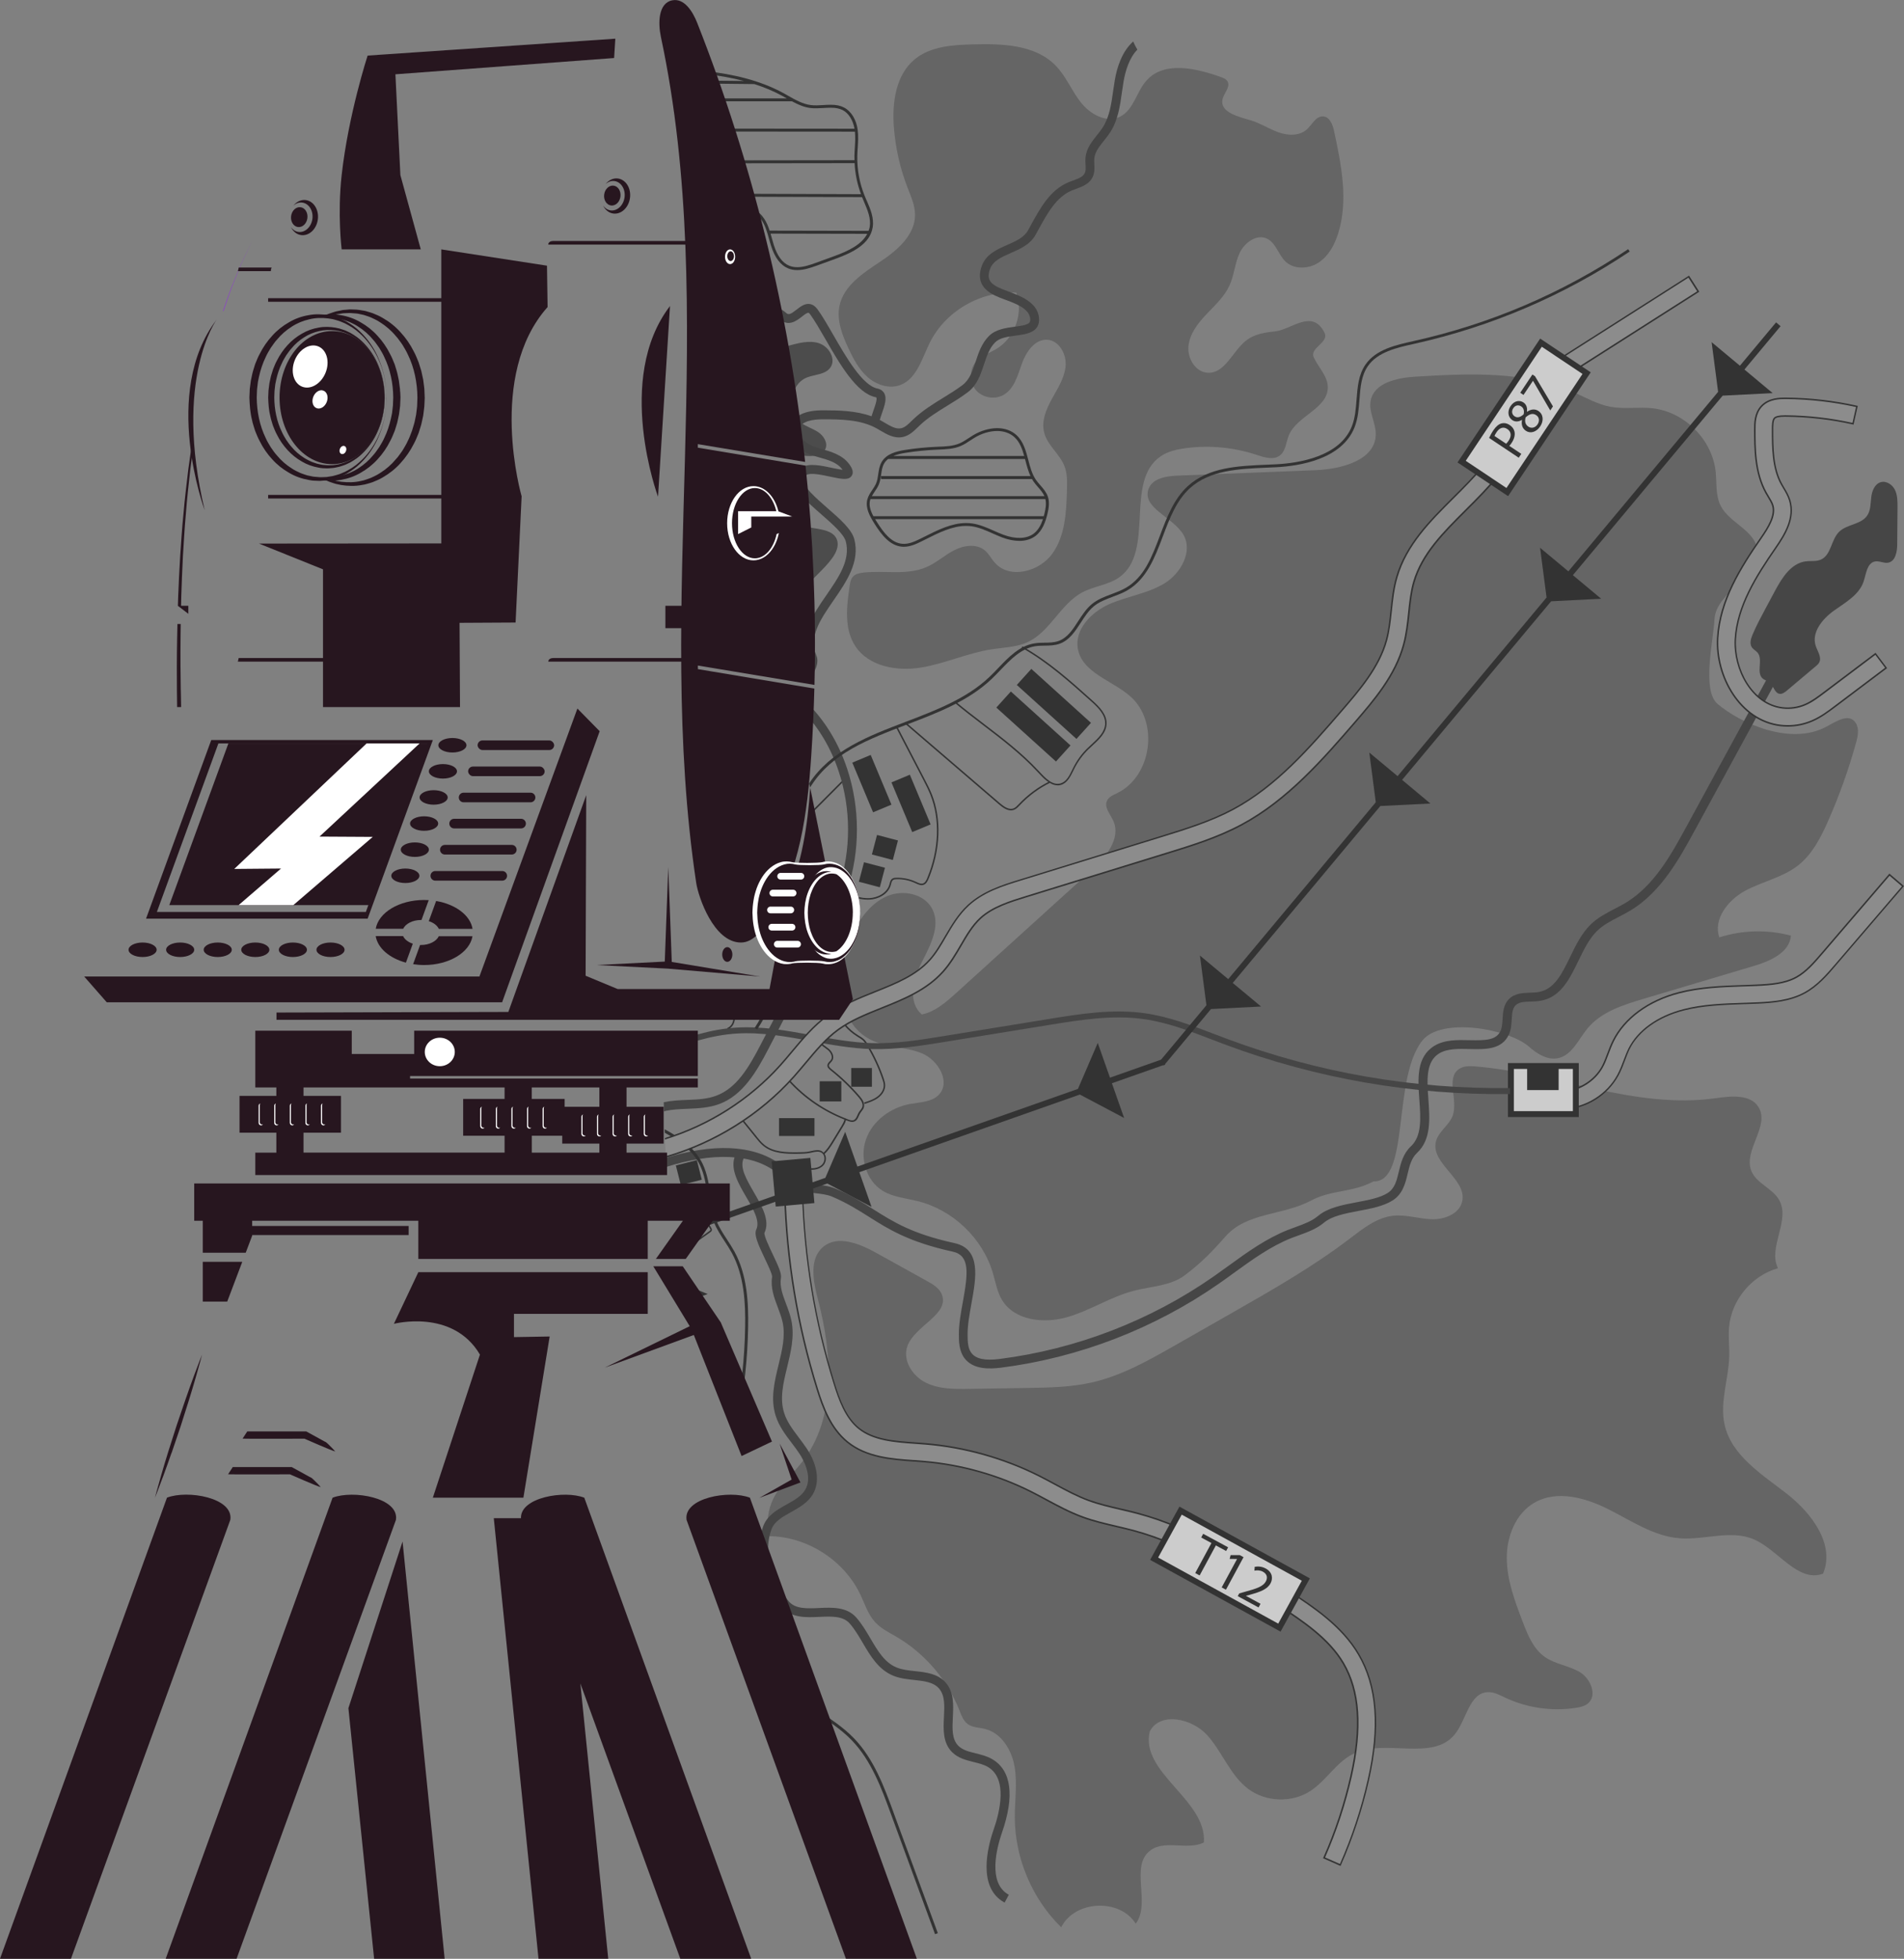 <?xml version="1.0" encoding="UTF-8"?>
<svg id="_Ñëîé_1" data-name="Ñëîé 1" xmlns="http://www.w3.org/2000/svg" viewBox="0 0 375.49 386.26">
  <rect x="0" y="0" width="375.49" height="386.26" fill="#808080" stroke="none"/>
  <defs>
    <style>
      .cls-1 {
        opacity: .68;
      }

      .cls-2 {
        fill: #949494;
      }

      .cls-2, .cls-3, .cls-4, .cls-5, .cls-6, .cls-7, .cls-8, .cls-9 {
        stroke-width: 0px;
      }

      .cls-10 {
        opacity: .6;
      }

      .cls-4 {
        fill: none;
      }

      .cls-5 {
        fill: #8d3dce;
      }

      .cls-6 {
        fill: #fff;
      }

      .cls-7 {
        fill: #3d3d3d;
      }

      .cls-8 {
        fill: #27161f;
      }

      .cls-9 {
        fill: #1f1f1f;
      }
    </style>
  </defs>
  <g class="cls-10">
    <g class="cls-1">
      <path class="cls-7" d="M224.01,379.31c2.96-4.08-1.19-11.19,2.75-14.34,2.86-2.29,7.37-.03,10.66-1.64.6-8.42-12.66-13.73-10.67-21.93,2.1-3.92,8.36-2.53,11.34.78,2.97,3.31,4.51,7.88,8.05,10.56,3.49,2.64,8.65,2.81,12.31.41,3.14-2.06,5.1-5.69,8.48-7.33,6.29-3.05,15.57,1.61,19.97-3.82,2.33-2.88,2.83-8.17,6.53-8.32,1.19-.05,2.3.56,3.38,1.07,4.33,2.05,9.29,2.76,14.02,2.02.82-.13,1.67-.32,2.31-.84,1.94-1.6.55-4.93-1.61-6.21-2.16-1.28-4.84-1.54-6.89-2.99-2.25-1.59-3.35-4.31-4.33-6.88-1.54-4.03-3.11-8.17-3.16-12.49-.05-4.32,1.74-8.92,5.49-11.06,4.42-2.52,10.03-.97,14.57,1.32,4.54,2.29,8.95,5.32,14.02,5.72,4.91.39,10.1-1.74,14.63.2,4.88,2.09,8.68,8.6,13.66,6.78,2.43-5.75-2.26-11.97-7.19-15.8-4.93-3.83-10.88-7.51-12.23-13.6-.98-4.41.8-8.93.92-13.45.05-1.93-.2-3.87-.03-5.8.47-5.32,4.49-10.15,9.64-11.58-2.03-4.11,2.48-9.41.26-13.42-1.3-2.35-4.51-3.28-5.51-5.77-1.63-4.05,3.69-8.84,1.43-12.56-1.6-2.63-5.45-2.2-8.51-1.77-15.82,2.22-31.36-4.94-47.28-6.27-1.13-.09-2.36-.13-3.29.51-2.64,1.82-.15,6.11-1.22,9.14-.69,1.94-2.83,3.16-3.33,5.16-1.07,4.34,6.12,7.4,5.19,11.77-.53,2.49-3.51,3.64-6.05,3.55-2.54-.09-5.05-.96-7.58-.69-3.27.36-5.98,2.56-8.6,4.55-7.27,5.54-15.24,10.08-23.18,14.61-1.53.87-3.05,1.74-4.58,2.61-2.18,1.24-4.36,2.49-6.54,3.73-5.27,3-10.63,6.05-16.54,7.38-4.14.94-8.43,1.01-12.68,1.08-3.84.06-7.67.12-11.51.18-2.92.05-5.97.06-8.58-1.25-2.61-1.31-4.57-4.41-3.59-7.16,1.46-4.11,8.5-6.32,6.75-10.32-.52-1.19-1.73-1.9-2.87-2.53-3.35-1.86-6.71-3.72-10.06-5.58-3.26-1.81-7.55-3.54-10.41-1.17-2.83,2.35-1.98,6.79-1.05,10.34,2.83,10.8,3.74,23.34-3.14,32.12-.6.77-1.25,1.49-1.91,2.22-.37.41.8,1.18.43,1.6-.47.54-2.47.73-2.9,1.31-.44.6-.84,1.22-1.18,1.89-1.18,2.31-1.52,5.04-.94,7.57,7.51.08,14.8,4.74,18.02,11.53.89,1.88,1.52,3.94,2.94,5.47,1.16,1.25,2.74,2.01,4.21,2.87,5.57,3.27,10,8.45,12.37,14.46.39,1,.78,2.08,1.64,2.72.97.71,2.27.68,3.43.97,3.24.81,5.26,4.16,5.82,7.45.56,3.29.03,6.66.04,9.99.03,8.05,3.4,16.04,9.15,21.67,2.66-5.33,11.52-5.76,14.69-.73Z"/>
      <path class="cls-7" d="M301.55,206.42c1.59,1.39,3.62,2.67,5.69,2.25,2.78-.56,4.04-3.7,5.84-5.88,2.68-3.25,6.96-4.61,10.99-5.81,7.27-2.17,14.54-4.33,21.81-6.5,3.22-.96,7.04-2.63,7.31-5.97-4.61-1.24-9.58-1.12-14.12.34-1.26-3.62,1.75-7.4,5.12-9.21,3.37-1.81,7.31-2.59,10.34-4.93,2.84-2.2,4.54-5.53,5.99-8.81,2.21-5,4.05-10.16,5.51-15.42.36-1.29.67-2.77-.05-3.9-1.29-2.02-3.69-.42-5.8.72-7.1,3.83-17.04-.72-21.47-4.5-3.14-2.68-.81-12.52-.6-16.64.3-5.66,9.46-8.45,8.41-14.02-.69-3.68-5.48-5.05-7.18-8.39-1.04-2.05-.76-4.49-1-6.78-.69-6.31-6.15-11.77-12.46-12.46-2.75-.3-5.56.22-8.28-.29-2.54-.47-4.83-1.8-7.2-2.85-9.69-4.27-20.73-3.72-31.3-3.09-3.6.22-8.14,1.21-8.79,4.75-.41,2.22,1.05,4.39,1.01,6.65-.09,5.11-6.8,6.84-11.91,7.04-9.05.36-18.1.72-27.15,1.07-2.22.09-4.93.5-5.73,2.58-1.43,3.75,4.73,5.56,6.81,9,2,3.32-.46,7.75-3.79,9.73-3.33,1.99-7.33,2.49-10.86,4.07-3.54,1.59-6.85,5.05-6.11,8.85.91,4.69,6.79,6.16,10.37,9.33,5.67,5.02,4.19,15.76-2.63,19.05-.77.37-1.64.72-2,1.49-.61,1.29.62,2.63,1.22,3.93,1.63,3.54-1.53,7.32-4.42,9.93-8.84,8.02-17.68,16.03-26.53,24.05-2,1.81-4.14,3.7-6.78,4.25-2.85-2.38-1.74-6.98-.04-10.28,1.69-3.31,3.77-7.18,2.1-10.49-1.53-3.03-5.75-3.9-8.88-2.58-3.13,1.32-5.28,4.25-6.81,7.28-3.59,7.09-3.52,17.58,3.61,21.09,3.11,1.53,6.82,1.32,10.03,2.64,3.21,1.32,5.73,5.66,3.33,8.17-1.4,1.46-3.68,1.46-5.67,1.82-3.81.69-7.36,3.27-8.67,6.91-1.32,3.64-.03,8.2,3.27,10.21,2.06,1.26,4.57,1.45,6.91,2.04,6.95,1.73,12.79,7.32,14.82,14.19.53,1.78.83,3.67,1.78,5.27,2.45,4.09,8.24,4.74,12.82,3.43s8.66-4.06,13.28-5.24c3.41-.87,7.2-.94,10-3.06,3.25-2.47,5.28-4.55,7.97-7.61,4.26-4.84,11.26-4.09,16.95-7.12,4-2.13,8.08-1.52,12.25-3.75,7.29.19,3.63-20.37,9.68-27.82,3.72-4.59,16.91-2.33,21.01,1.26Z"/>
      <path class="cls-7" d="M253.47,51.54c1.7,1.64,4.58,1.54,6.55.25,1.98-1.29,3.17-3.5,3.88-5.76,2.04-6.49.63-13.5-.8-20.15-.27-1.27-.85-2.83-2.15-2.92-1.42-.1-2.16,1.59-3.21,2.55-1.46,1.33-3.74,1.25-5.6.59-1.86-.66-3.54-1.79-5.43-2.35-2.48-.74-6.13-1.58-5.63-4.11.25-1.27,1.64-2.47,1-3.58-.27-.48-.84-.7-1.36-.88-4.87-1.74-11.1-3.18-14.57.65-2.03,2.23-2.57,5.86-5.27,7.19-2.65,1.3-5.86-.47-7.7-2.79-1.84-2.31-2.93-5.19-5-7.3-4.03-4.13-10.49-4.33-16.26-4.18-4.04.11-8.4.37-11.52,2.94-3.74,3.08-4.48,8.52-4.12,13.34.31,4.12,1.23,8.19,2.72,12.03.66,1.71,1.45,3.43,1.46,5.25.04,4.03-3.53,7.08-6.89,9.31-3.36,2.23-7.15,4.7-8,8.64-.61,2.84.5,5.75,1.73,8.38.97,2.09,2.07,4.18,3.79,5.71,1.72,1.52,4.21,2.38,6.38,1.6,3.3-1.18,4.33-5.2,5.88-8.35,3.08-6.25,10.12-10.32,17.07-9.88,1.48,4-.27,8.94-3.95,11.11-1.29.76-2.8,1.23-3.84,2.31-1.42,1.49-1.54,4.03-.28,5.65,1.27,1.62,3.76,2.11,5.55,1.09,2.13-1.22,2.81-3.89,3.64-6.2s2.55-4.83,5-4.68c2.35.15,3.82,2.85,3.61,5.2-.21,2.34-1.56,4.4-2.7,6.46-1.14,2.06-2.12,4.44-1.51,6.71.67,2.5,3.09,4.18,4.01,6.61.55,1.45.51,3.04.47,4.59-.12,4.38-.33,9.06-2.89,12.62-2.56,3.56-8.39,5.08-11.31,1.81-.72-.8-1.2-1.81-2.04-2.49-1.65-1.34-4.13-.97-6.02.01s-3.49,2.46-5.44,3.31c-3.86,1.68-8.31.61-12.49,1.09-.75.09-1.56.26-2.05.83-.41.47-.51,1.12-.61,1.74-.61,4.06-1.14,8.55,1.14,11.97,2.65,3.98,8.19,4.95,12.91,4.18,4.72-.77,9.16-2.86,13.88-3.59,2.42-.38,4.96-.41,7.18-1.44,4.44-2.06,6.45-7.52,10.78-9.81,2.32-1.23,5.13-1.44,7.27-2.96,7.14-5.08.92-19,8.2-23.88,1.43-.96,3.16-1.35,4.86-1.58,4.7-.63,9.54-.18,14.04,1.32,1.51.5,3.32,1.08,4.58.11,1.17-.89,1.2-2.6,1.76-3.96,1.6-3.88,7.73-5.29,7.69-9.49-.02-2.18-1.83-3.87-2.75-5.84-.93-1.97,3.05-2.93,2.1-4.89-2.38-4.87-6.57-.57-9.85-.26-1.91.18-3.89.52-5.43,1.65-2.8,2.05-4.22,6.59-7.69,6.49-2.45-.07-4.12-2.84-3.86-5.27.25-2.43,1.86-4.5,3.54-6.27s3.55-3.47,4.56-5.7c.93-2.05,1.05-4.39,2.01-6.42s3.35-3.75,5.38-2.79c1.75.83,2.22,3.12,3.61,4.47Z"/>
      <path class="cls-3" d="M161.52,67.68c-1.98-.63-4.11,0-6.12.52-1.39.36-2.9.65-4.29.46.05.24.1.48.16.72,1.32,5.62,1.41,10.9,1.46,16.63,0,1.3-.35,2.36-.95,3.18l6.83.68c1.57.16,3.57.08,4.18-1.37.5-1.19-.35-2.56-1.43-3.28s-2.36-1.08-3.4-1.85c-2.94-2.18-2.21-7.6,1.19-8.94,1.57-.61,3.56-.55,4.57-1.9,1.25-1.66-.23-4.21-2.21-4.84Z"/>
      <path class="cls-3" d="M165.05,106.41c-.88-2.28-4.43-2.01-6.78-2.7.93,4.12,1.02,8.47.31,12.56,1.61-2.28,3.99-4.01,5.61-6.31.73-1.04,1.31-2.37.85-3.55Z"/>
    </g>
    <path class="cls-3" d="M144.35,199.16c.25.59.36,1.25.27,1.88-.12.82-.55,1.42-1.22,1.7l.11.27c.77-.31,1.27-1,1.4-1.93.09-.62,0-1.27-.22-1.86-.11-.02-.23-.03-.34-.06Z"/>
    <path class="cls-3" d="M208.53,154.88c.22,0,.45-.03.69-.1,1.27-.37,1.9-1.68,2.47-2.84l.18-.37c.72-1.44,1.66-2.73,2.82-3.85.24-.23.48-.46.74-.69,1.36-1.25,2.76-2.54,2.8-4.35.04-1.83-1.41-3.29-2.77-4.52-4.28-3.85-8.71-7.83-13.84-10.69l-.14.25c5.1,2.85,9.52,6.82,13.79,10.65,1.31,1.18,2.71,2.58,2.68,4.29-.03,1.68-1.39,2.93-2.7,4.14-.25.23-.5.46-.74.69-1.18,1.14-2.14,2.46-2.87,3.93l-.18.37c-.56,1.16-1.14,2.35-2.29,2.69-1.61.47-3-1.03-4.24-2.36l-.17-.18c-3.25-3.49-7.05-6.4-10.73-9.2-1.9-1.45-3.86-2.95-5.68-4.48l-.19.22c1.82,1.54,3.79,3.04,5.69,4.49,3.67,2.8,7.47,5.7,10.7,9.17l.17.18c1.07,1.15,2.36,2.54,3.85,2.54Z"/>
    <path class="cls-3" d="M171.17,177.4c.1,0,.2,0,.31,0,1.66-.08,3.69-1.02,4.21-2.91.02-.06.03-.12.05-.19.08-.32.15-.61.38-.77.17-.12.41-.14.63-.15,1.31-.05,2.59.22,3.76.77l.09.04c.47.22,1.02.48,1.54.29.51-.18.78-.69,1-1.21,2.34-5.69,2.57-11.75.63-16.63-.44-1.1-.99-2.16-1.53-3.19l-5.35-10.29-.26.13,5.35,10.29c.53,1.02,1.08,2.08,1.51,3.17,1.92,4.81,1.69,10.79-.63,16.41-.19.46-.42.91-.82,1.05-.41.14-.88-.07-1.32-.28l-.09-.04c-1.21-.57-2.56-.84-3.9-.8-.26,0-.55.03-.79.2-.31.22-.4.6-.49.94-.02.06-.03.12-.05.18-.48,1.75-2.39,2.62-3.95,2.7-1.75.08-3.51-.6-5.05-1.2l-.1.27c1.48.58,3.15,1.23,4.86,1.23Z"/>
    <path class="cls-3" d="M199.38,159.8c.21,0,.42-.04.62-.12.44-.17.76-.52,1.07-.85l.05-.05c1.71-1.81,3.7-3.3,5.94-4.41l-.13-.26c-2.26,1.12-4.29,2.63-6.02,4.47l-.05.05c-.29.31-.59.63-.97.78-.91.36-1.91-.35-2.68-1.01l-18.6-15.97-.19.22,18.6,15.97c.67.57,1.5,1.18,2.35,1.18Z"/>
    <g>
      <path class="cls-3" d="M149.24,224.15c.45.56.93,1.15,1.49,1.6,1.79,1.44,4.26,1.52,6.84,1.47.67-.01,1.36-.02,2.02-.15.13-.03.27-.06.41-.09.73-.16,1.48-.33,2.12.06.11.07.19.18.28.27.69-.61,1.19-1.41,1.67-2.19l1.88-3.08c.23-.38.48-.81.58-1.27-4.19-1.64-7.98-4.24-11.01-7.58l.22-.2c3.04,3.35,6.86,5.96,11.08,7.58h.04s0,.01,0,.02c.14.05.28.12.42.17.36.13.74.25,1.06.13.38-.14.56-.55.75-.98.09-.19.18-.4.29-.58.08-.14.18-.26.28-.39.16-.2.31-.4.39-.62.24-.69-.28-1.42-.76-1.98-1.66-1.93-3.51-3.71-5.5-5.29-.31-.25-.64-.55-.62-.97.01-.33.23-.55.44-.77.1-.11.2-.21.28-.32.38-.59-.04-1.44-.63-1.94-.19-.16-.39-.31-.6-.45-.47-.33-.95-.68-1.25-1.19l.25-.15c.27.46.7.77,1.17,1.1.21.15.42.3.62.47.7.59,1.16,1.58.69,2.32-.09.14-.2.25-.31.37-.18.19-.35.36-.36.58-.01.28.26.52.52.73,2.01,1.59,3.87,3.38,5.54,5.32.49.57,1.11,1.42.82,2.27-.09.27-.27.49-.43.71-.1.12-.19.24-.26.36-.1.16-.19.36-.27.54-.21.47-.42.95-.92,1.13-.13.05-.27.07-.4.07-.3,0-.59-.1-.86-.19-.13-.05-.25-.1-.38-.15-.11.48-.37.92-.61,1.31l-1.88,3.08c-.47.76-1,1.61-1.72,2.26.11.18.19.38.23.6.1.57-.07,1.18-.42,1.6-.5.59-1.34.93-2.29.93-.14,0-.27,0-.41-.02l.03-.29c1.02.1,1.94-.2,2.45-.81.3-.36.44-.88.36-1.37-.07-.39-.27-.71-.57-.89-.55-.33-1.24-.17-1.91-.02-.14.03-.28.06-.42.09-.69.13-1.39.14-2.07.16-2.65.04-5.17-.04-7.03-1.53-.59-.47-1.07-1.07-1.54-1.65l-2.84-3.52.23-.18,2.85,3.53Z"/>
      <path class="cls-3" d="M172.98,216.28c.83-.61,1.32-1.46,1.3-2.28,0-.41-.14-.81-.28-1.22-.79-2.31-1.83-4.54-3.09-6.62-.21-.35-.43-.69-.71-.97-.27-.26-.6-.46-.92-.65-.08-.05-.16-.1-.24-.15-.99-.62-1.87-1.38-2.61-2.29l.23-.19c.72.88,1.57,1.62,2.54,2.22.08.05.16.1.24.15.33.2.68.41.97.69.31.3.53.66.76,1.03,1.27,2.11,2.32,4.35,3.11,6.68.15.44.28.86.29,1.31.02.92-.51,1.86-1.42,2.52-.8.58-1.79.9-2.65,1.18l-.09-.28c.89-.28,1.81-.58,2.57-1.14Z"/>
      <path class="cls-3" d="M140.25,242.11l-5.13-8.8-.25.15,5.13,8.8c.06.1.12.21.1.29-.02.07-.1.13-.18.19l-4.86,3.48c-.43-.5-.82-1.03-1.2-1.57-.06.08-.12.16-.19.24.4.56.81,1.1,1.25,1.62l.09.1,5.08-3.63c.1-.07.25-.18.29-.35.05-.19-.04-.37-.12-.52Z"/>
      <path class="cls-3" d="M159.8,160.68l6.8-6.83-.21-.21-6.65,6.67c.02.12.04.24.05.36Z"/>
      <path class="cls-3" d="M163.18,180.7c-.9.42-1.96-.02-2.66-.57-.43-.34-.81-.77-1.18-1.17-.3-.33-.6-.67-.94-.97-.57-.52-1.23-.93-1.87-1.33-.12-.07-.23-.15-.34-.22-.04.09-.07.18-.11.27.1.06.2.13.3.19.63.39,1.27.8,1.83,1.3.32.29.63.63.92.95.38.42.76.85,1.21,1.21.54.43,1.3.8,2.06.8.3,0,.61-.06.9-.19l-.12-.26Z"/>
    </g>
    <g>
      <path class="cls-2" d="M308.29,218.69c4.44-.14,8.68-2.76,10.8-6.68.53-.99.91-2,1.28-2.97.3-.79.58-1.54.92-2.23,1.77-3.57,5.67-6.37,10.71-7.67,3.83-.99,7.79-1.13,11.97-1.27.89-.03,1.77-.06,2.65-.1,2.97-.13,6.38-.4,9.32-2.01,2.5-1.37,4.35-3.53,5.99-5.43l13.36-15.58-2.65-2.27-13.36,15.58c-1.51,1.76-3.07,3.58-5.01,4.64-2.28,1.25-5.1,1.47-7.79,1.58-.87.04-1.75.07-2.62.1-4.19.14-8.53.29-12.73,1.38-6.02,1.56-10.75,5.02-12.97,9.5-.42.85-.75,1.72-1.06,2.55-.34.91-.66,1.77-1.08,2.54-1.51,2.8-4.66,4.74-7.83,4.85l.11,3.49Z"/>
      <path class="cls-3" d="M308.02,215.06h.15c3.13-.11,6.22-2.02,7.71-4.77.41-.76.73-1.61,1.07-2.52.31-.84.64-1.71,1.07-2.57,2.24-4.52,7-8.01,13.06-9.58,4.22-1.09,8.56-1.24,12.76-1.38h.15c.82-.03,1.65-.06,2.47-.1,2.68-.12,5.48-.33,7.73-1.57,1.92-1.05,3.47-2.86,4.97-4.61l13.36-15.58.09-.11,2.87,2.46-13.46,15.69c-1.64,1.92-3.5,4.09-6.03,5.47-2.96,1.62-6.4,1.9-9.38,2.03-.83.04-1.67.06-2.51.09h-.15c-4.18.15-8.12.28-11.94,1.27-5,1.29-8.87,4.06-10.62,7.59-.34.69-.62,1.43-.91,2.22-.37.98-.75,2-1.29,2.99-2.14,3.96-6.42,6.61-10.92,6.75h-.15s-.12-3.78-.12-3.78ZM372.65,172.68l-13.27,15.47c-1.52,1.77-3.09,3.6-5.05,4.68-2.3,1.26-5.14,1.48-7.86,1.6-.82.04-1.65.06-2.47.09h-.15c-4.18.15-8.51.29-12.7,1.38-5.98,1.55-10.67,4.98-12.87,9.43-.42.85-.74,1.71-1.06,2.55-.34.91-.66,1.77-1.09,2.55-1.51,2.8-4.64,4.76-7.81,4.92l.1,3.2c4.34-.19,8.46-2.77,10.53-6.59.53-.98.9-1.98,1.27-2.96.3-.79.58-1.54.93-2.24,1.79-3.61,5.72-6.43,10.81-7.75,3.85-1,7.81-1.13,12-1.27h.15c.84-.03,1.67-.06,2.51-.1,2.95-.13,6.35-.4,9.25-1.99,2.48-1.36,4.32-3.51,5.95-5.4l13.27-15.47-2.43-2.08Z"/>
    </g>
    <g>
      <path class="cls-9" d="M350.39,130.31l-17.78,32.65c-2.96,5.43-6.31,11.59-11.91,15.01-.73.44-1.52.85-2.28,1.25-1.66.86-3.37,1.75-4.76,3.12-1.77,1.74-2.91,4.09-4.01,6.36-1.59,3.28-3.09,6.38-6.21,6.92-.51.09-1.07.11-1.67.13-1.43.05-3.04.1-4.2,1.27-1.07,1.09-1.16,2.58-1.24,3.89-.05.87-.1,1.69-.4,2.36-.84,1.84-2.86,1.92-6.12,1.85-2.42-.06-4.92-.11-6.93,1.11-3.58,2.19-3.27,6.48-2.97,10.63.27,3.68.52,7.15-1.68,9.21-1.52,1.42-1.97,3.32-2.37,4.99-.42,1.77-.79,3.3-2.21,4.2-1.51.95-3.82,1.39-6.06,1.81-2.81.53-5.72,1.08-7.62,2.68-1.26,1.06-2.84,1.63-4.52,2.24-.49.18-.97.35-1.45.54-4.28,1.69-8.04,4.41-11.68,7.05-1.01.73-2.02,1.46-3.03,2.17-12.46,8.68-27.01,14.29-42.08,16.22-2.98.39-4.77,0-5.66-1.2-.67-.9-.73-2.17-.73-3.62-.01-1.88.39-4.06.77-6.17.91-5.01,1.94-10.68-3.34-11.84-8.35-1.83-12.05-4.17-15.97-6.64-2.18-1.37-4.42-2.8-7.51-4.11-1.21-.52-2.57-.67-3.88-.82-1.84-.21-3.59-.41-4.53-1.58-2.8-3.45-6.96-5.32-12.37-5.58-3.96-.18-8.32.57-12.66,1.92.02.59.05,1.19.07,1.78,4.29-1.37,8.6-2.13,12.51-1.95.32.01.63.05.94.08-.79,2.45.83,5.25,2.3,7.77,1.37,2.35,2.78,4.78,2.01,6.41-.51,1.07.3,2.86,1.65,5.71.6,1.26,1.51,3.16,1.46,3.66-.34,2.13.4,4.1,1.12,6.01.39,1.04.76,2.02.97,3.02.55,2.69-.12,5.44-.83,8.36-.8,3.29-1.62,6.69-.55,10.02.65,2.05,1.93,3.74,3.17,5.37.51.67,1.04,1.37,1.5,2.07.66,1,2.71,4.48,1.15,7.13-.75,1.28-2.17,2.07-3.68,2.91-1.85,1.03-3.75,2.1-4.57,4.19-1.9,4.87-.47,11.16,3.66,16.03,1.86,2.2,4.79,2.06,7.38,1.94,2.39-.11,4.65-.21,5.98,1.3.98,1.12,1.8,2.51,2.59,3.85,1.52,2.59,3.1,5.26,6,6.45,1.31.54,2.74.69,4.12.84,1.94.21,3.78.41,4.89,1.66,1.2,1.36,1.1,3.42.99,5.61-.12,2.5-.25,5.09,1.59,6.95,1.19,1.2,2.75,1.58,4.26,1.96,1.04.26,2.02.5,2.83.98,3.9,2.32,2.37,8.75,1.11,12.37-1.16,3.34-3.27,11.43,2.17,14.37l.83-1.54c-4.25-2.3-2.36-9.34-1.35-12.26,2.51-7.23,1.86-12.23-1.87-14.45-1.03-.62-2.19-.9-3.3-1.18-1.34-.33-2.6-.64-3.44-1.49-1.3-1.31-1.19-3.41-1.08-5.63.12-2.44.24-4.96-1.43-6.85-1.56-1.76-3.82-2-6.01-2.24-1.32-.14-2.56-.28-3.65-.72-2.36-.96-3.72-3.27-5.16-5.72-.83-1.41-1.69-2.87-2.78-4.12-1.88-2.15-4.8-2.01-7.37-1.89-2.4.11-4.67.21-5.97-1.33-3.71-4.39-5.03-9.99-3.36-14.27.59-1.51,2.15-2.38,3.8-3.3,1.64-.92,3.34-1.87,4.33-3.55,1.4-2.38.95-5.73-1.2-8.98-.49-.74-1.04-1.46-1.56-2.16-1.2-1.59-2.34-3.09-2.9-4.85-.92-2.86-.19-5.88.59-9.08.72-2.98,1.47-6.05.84-9.12-.23-1.14-.64-2.23-1.04-3.29-.67-1.77-1.3-3.44-1.03-5.12.15-.92-.48-2.31-1.61-4.68-.65-1.37-1.75-3.67-1.64-4.25,1.15-2.42-.5-5.25-2.09-8-1.46-2.52-2.84-4.9-2.02-6.66,3.56.63,6.38,2.17,8.37,4.62,1.4,1.72,3.58,1.97,5.69,2.21,1.24.14,2.42.28,3.4.69,2.95,1.26,5.14,2.64,7.26,3.98,3.87,2.45,7.88,4.98,16.53,6.87,3.39.74,3.02,4.21,2,9.83-.4,2.19-.81,4.45-.8,6.49,0,1.36.02,3.22,1.08,4.65,1.71,2.32,4.98,2.19,7.29,1.9,15.34-1.97,30.16-7.69,42.85-16.52,1.03-.71,2.04-1.45,3.06-2.19,3.55-2.57,7.22-5.23,11.29-6.84.46-.18.94-.35,1.41-.52,1.75-.63,3.56-1.29,5.05-2.54,1.55-1.3,4.23-1.81,6.82-2.3,2.4-.45,4.88-.92,6.67-2.05,2.03-1.28,2.54-3.4,2.98-5.27.37-1.57.73-3.06,1.86-4.12,2.81-2.63,2.51-6.68,2.23-10.61-.27-3.8-.53-7.38,2.14-9.01,1.57-.96,3.82-.91,5.99-.86,3.13.08,6.38.14,7.75-2.87.44-.96.5-1.98.56-2.97.07-1.15.13-2.14.75-2.77.67-.68,1.75-.71,3.01-.75.63-.02,1.28-.04,1.91-.15,4-.69,5.77-4.35,7.48-7.88,1.04-2.14,2.11-4.36,3.66-5.88,1.21-1.19,2.73-1.98,4.34-2.81.79-.41,1.6-.83,2.38-1.31,6-3.66,9.63-10.32,12.54-15.67l17.78-32.65-1.53-.84Z"/>
      <path class="cls-9" d="M159.19,138.64c-.23.58-.47,1.16-.75,1.71,3.05,3.16,5.44,7.19,6.97,11.8,2.44,7.36,2.45,15.46.02,22.82-1.23,3.71-3.07,7.26-4.86,10.7l-10.58,20.37c-2.3,4.42-4.69,8.52-8.74,10.03-1.79.67-3.71.75-5.76.83-1.49.06-3.03.13-4.54.44-.02,0-.03.01-.05.02.02.6.03,1.21.05,1.81.12-.03.23-.1.35-.12,1.37-.28,2.77-.34,4.26-.4,2.09-.09,4.25-.18,6.29-.94,4.63-1.73,7.32-6.31,9.68-10.86l10.59-20.37c1.82-3.5,3.7-7.12,4.97-10.96,2.55-7.71,2.54-16.21-.02-23.92-1.69-5.1-4.41-9.54-7.88-12.96Z"/>
      <path class="cls-9" d="M223.49,8.17c-2.19,1.94-3.19,5.04-3.63,7.58-.12.71-.23,1.44-.33,2.16-.37,2.65-.73,5.15-2.06,7.22-.33.51-.72,1-1.13,1.52-1.02,1.28-2.08,2.61-2.26,4.37-.05.48-.03.95,0,1.4.04.68.07,1.27-.16,1.73-.35.73-1.3,1.08-2.31,1.45-.31.12-.63.23-.93.36-3.58,1.52-5.48,4.98-7.32,8.33-.21.39-.42.77-.63,1.15-.79,1.41-2.4,2.11-4.09,2.86-2.07.91-4.22,1.85-5.04,4.2-1.52,4.34,2.26,5.72,4.51,6.55,2.19.8,4.88,1.79,5.06,3.79.09.98-.43,1.25-3.05,1.59-1.76.23-3.76.5-5.09,1.83-1.43,1.44-2.04,3.28-2.62,5.05-.6,1.83-1.18,3.56-2.61,4.64-1.21.91-2.54,1.73-3.83,2.52-2,1.23-4.07,2.51-5.83,4.19l-.33.32c-.69.67-1.34,1.31-2.1,1.47-1.01.22-2.09-.41-3.22-1.08-.28-.16-.55-.33-.83-.48-.05-.03-.11-.05-.16-.08.12-.41.26-.85.42-1.29.53-1.52,1.04-2.95.45-3.99-.19-.33-.57-.76-1.33-.91-2.97-.61-6.17-6.17-8.74-10.63-1.11-1.93-2.16-3.75-3.11-5.04-.43-.58-.94-.92-1.51-1-.98-.14-1.85.53-2.6,1.12-1.24.96-1.58,1.06-2.07.62-1.47-1.34-3.42-1.47-5.28-1.42.06.58.13,1.16.21,1.74,1.53-.03,2.93.08,3.89.96,1.67,1.53,3.33.24,4.31-.53.43-.34,1.01-.8,1.29-.76.09.01.21.12.34.3.89,1.21,1.91,2.99,3,4.87,2.89,5.02,6.17,10.7,9.9,11.47.1.02.15.05.16.06.2.35-.28,1.73-.57,2.55-.14.39-.27.78-.39,1.16-3.13-1.14-6.61-1.17-9.51-1.18h-.07c-3.6,0-5.74,1.05-6.35,3.11-.79,2.67,1.74,5.01,4.53,5.86.34.1.68.2,1.03.3,1.85.52,3.59,1.01,4.57,2.34.03.05.06.09.09.13-.56-.07-1.38-.24-2.03-.38-2.14-.46-4.58-.98-5.96-.12-.95.59-1.47,1.34-1.54,2.24-.18,2.21,2.51,4.56,5.36,7.05,2.09,1.83,4.46,3.9,4.82,5.35.93,3.66-1.4,7.04-3.87,10.62-2.71,3.93-5.51,8-3.56,12.51.24.54-.17,1.46-.71,2.38.42.51.77,1.1,1,1.71,1.03-1.62,1.96-3.28,1.31-4.78-1.57-3.62.84-7.12,3.39-10.82,2.58-3.74,5.24-7.62,4.12-12.04-.5-1.98-2.86-4.05-5.37-6.23-2.17-1.9-4.87-4.26-4.77-5.59.01-.12.04-.47.72-.9.79-.49,3.13.01,4.68.35,2.17.46,3.6.77,4.22-.19.55-.86-.19-1.87-.51-2.3-1.33-1.81-3.55-2.44-5.5-2.99-.34-.09-.67-.19-1-.29-1.65-.5-3.86-2.02-3.36-3.69.45-1.53,2.78-1.86,4.68-1.86h.06c3.43.01,7.32.03,10.46,1.75.26.14.52.3.78.45,1.31.77,2.79,1.65,4.48,1.29,1.25-.27,2.15-1.15,2.95-1.93l.32-.31c1.62-1.55,3.52-2.72,5.54-3.96,1.32-.81,2.69-1.65,3.96-2.61,1.87-1.4,2.55-3.48,3.22-5.49.55-1.66,1.06-3.22,2.21-4.37.9-.91,2.52-1.12,4.08-1.33,2.14-.28,4.81-.64,4.56-3.48-.28-3.1-3.69-4.35-6.18-5.27-3.02-1.11-4.34-1.9-3.49-4.34.57-1.63,2.2-2.35,4.09-3.18,1.89-.83,3.84-1.68,4.91-3.61.21-.38.43-.77.64-1.16,1.7-3.09,3.45-6.28,6.47-7.56.27-.11.56-.22.85-.32,1.23-.45,2.63-.96,3.29-2.33.41-.86.37-1.77.33-2.58-.02-.4-.04-.78,0-1.13.13-1.25.98-2.32,1.89-3.46.42-.53.86-1.08,1.24-1.66,1.54-2.39,1.94-5.2,2.32-7.92.1-.71.2-1.41.32-2.11.36-2.1,1.12-4.64,2.72-6.28-.31-.51-.59-1.05-.82-1.6Z"/>
    </g>
    <path class="cls-9" d="M348.99,134.58c.8.65.96,2.11,1.98,2.24.53.07,1.01-.3,1.42-.64,1.9-1.6,3.79-3.19,5.69-4.79.26-.22.52-.44.68-.74.55-1.02-.31-2.18-.68-3.28-.88-2.65,1.31-5.32,3.59-6.95s4.99-3.12,5.86-5.77c.5-1.51.66-3.62,2.23-3.93.87-.17,1.75.4,2.61.24,1.43-.27,1.77-2.14,1.78-3.6.02-2.45.04-4.91.06-7.36,0-1.15,0-2.35-.5-3.39-.51-1.03-1.68-1.84-2.79-1.53-1.21.34-1.75,1.75-1.89,2.99-.15,1.25-.1,2.6-.82,3.63-1.23,1.76-3.99,1.66-5.52,3.17-1.59,1.57-1.55,4.59-3.6,5.49-.92.4-1.98.21-2.98.34-2.89.37-4.68,3.24-6.06,5.81-.63,1.17-1.25,2.34-1.88,3.51-.9,1.68-1.8,3.36-2.54,5.11-.35.82-.64,1.81-.13,2.54.29.41.78.64,1.11,1.02,1.16,1.39-.36,3.99,1.04,5.14.39.32.93.42,1.32.74Z"/>
    <g>
      <rect class="cls-6" x="297.96" y="210.21" width="12.81" height="9.49" transform="translate(608.73 429.91) rotate(180)"/>
      <path class="cls-3" d="M297.38,209.63h13.97v10.65h-13.97v-10.65ZM310.19,210.79h-11.64v8.32h11.64v-8.32Z"/>
    </g>
    <rect class="cls-3" x="301.16" y="210.28" width="6.21" height="4.67" transform="translate(608.54 425.24) rotate(180)"/>
    <rect class="cls-3" x="199.92" y="136.66" width="15.86" height="4.27" transform="translate(268.88 381.17) rotate(-137.87)"/>
    <rect class="cls-3" x="195.89" y="141.12" width="15.86" height="4.27" transform="translate(258.86 386.23) rotate(-137.87)"/>
    <path class="cls-9" d="M297.78,214.56c-19.09.23-37.85-3.01-55.74-9.68-.88-.33-1.76-.67-2.64-1-4.37-1.67-8.88-3.4-13.6-4.07-6.4-.91-12.82.13-19.02,1.14l-20.61,3.35c-4.64.75-9.45,1.54-14.19,1.4-3.95-.11-7.93-.84-11.79-1.55-4.89-.9-9.94-1.83-15.01-1.51-5.01.32-9.86,1.87-14.43,3.73,0,.42,0,.84,0,1.26,4.61-1.9,9.5-3.5,14.5-3.82,4.93-.31,9.91.6,14.73,1.49,3.9.72,7.94,1.46,11.97,1.57,4.88.12,9.72-.66,14.41-1.42l20.61-3.35c6.12-.99,12.45-2.02,18.67-1.13,4.59.65,9.04,2.36,13.34,4.01.88.34,1.77.68,2.65,1.01,18.03,6.72,36.93,9.99,56.16,9.75v-1.16Z"/>
    <g>
      <path class="cls-3" d="M139.51,235.58c.28,1.83.56,3.72,1.28,5.46.55,1.32,1.33,2.52,2.09,3.69.5.76,1.01,1.55,1.45,2.35,2.45,4.52,2.7,9.9,2.62,14.58-.1,6.12-.76,12.25-1.95,18.27.18.11.36.23.53.36,1.23-6.12,1.9-12.37,2.01-18.61.08-4.75-.17-10.23-2.69-14.86-.45-.82-.97-1.62-1.47-2.39-.75-1.14-1.52-2.32-2.04-3.59-.69-1.67-.97-3.53-1.24-5.32-.31-2.04-.63-4.16-1.55-6.05-1.53-3.12-4.36-5.1-7.46-6.78,0,.23.02.46.02.69,2.89,1.6,5.51,3.48,6.91,6.35.89,1.81,1.2,3.88,1.5,5.88Z"/>
      <path class="cls-3" d="M176.2,357.36c-1.8-4.91-3.84-10.47-7.75-14.54-2.17-2.26-4.87-4.01-7.48-5.7-3.42-2.22-6.96-4.51-9.18-7.93-1.68-2.57-2.49-5.6-3.29-8.52l-3.6-13.28c-.51-1.89-1.03-3.82-1.43-5.77-.19.03-.38.06-.58.08.4,1.98.93,3.93,1.44,5.84l3.6,13.28c.8,2.97,1.63,6.03,3.36,8.69,2.29,3.52,5.88,5.84,9.35,8.09,2.58,1.67,5.25,3.4,7.37,5.61,3.83,3.98,5.85,9.48,7.63,14.34l8.76,23.86.55-.2-8.76-23.86Z"/>
    </g>
    <g>
      <path class="cls-3" d="M151.14,198.63c-.7,1.39-1.46,2.75-2.31,4.06l.49.32c.99-1.53,1.87-3.12,2.66-4.76-.27.14-.55.27-.84.38Z"/>
      <path class="cls-3" d="M155.71,177.42c-.01,1.47-.04,2.94-.13,4.4.19.28.36.56.52.86.16-2.14.19-4.33.2-6.49-.17.42-.37.84-.59,1.23Z"/>
      <path class="cls-3" d="M321.1,49.13c-12.92,8.66-27.16,14.76-42.35,18.13-3.49.78-7.4,1.64-9.46,4.63-1.39,2.01-1.57,4.48-1.76,6.87-.14,1.81-.28,3.68-.94,5.33-2.38,5.96-10.41,7.24-14.99,7.47-.6.03-1.21.06-1.82.08-5.62.24-11.43.49-15.52,4.21-2.76,2.51-4.15,6.18-5.49,9.73-1.6,4.25-3.12,8.27-6.8,10.37-.86.49-1.81.85-2.74,1.2-1.36.51-2.76,1.03-3.91,1.98-1.1.91-1.91,2.16-2.69,3.36-1.1,1.71-2.15,3.32-3.93,3.93-.85.29-1.75.31-2.71.32-.65,0-1.32.02-1.98.13-2.96.48-5.1,2.72-7.16,4.88-.56.58-1.13,1.18-1.71,1.73-4.48,4.27-10.6,6.6-16.52,8.86-7.29,2.78-14.83,5.65-19.07,12.19.09.25.16.52.21.78.07-.13.14-.25.22-.37,4.12-6.45,11.28-9.17,18.85-12.06,5.97-2.27,12.15-4.63,16.72-8.98.59-.56,1.17-1.17,1.73-1.75,2-2.09,4.07-4.26,6.84-4.71.61-.1,1.26-.11,1.89-.12.96-.01,1.95-.03,2.89-.35,1.97-.68,3.12-2.45,4.23-4.17.76-1.17,1.54-2.38,2.57-3.23,1.07-.89,2.37-1.37,3.74-1.89.95-.36,1.93-.72,2.82-1.23,3.86-2.21,5.49-6.51,7.06-10.67,1.31-3.48,2.67-7.08,5.33-9.5,3.93-3.58,9.63-3.82,15.15-4.06.61-.03,1.22-.05,1.82-.08,4.72-.24,13-1.58,15.5-7.84.69-1.73.84-3.65.98-5.5.18-2.42.36-4.71,1.65-6.59,1.93-2.8,5.72-3.65,9.07-4.39,15.29-3.4,29.6-9.53,42.58-18.22l-.32-.48Z"/>
    </g>
    <g>
      <g>
        <path class="cls-2" d="M333.01,54.58l-27.21,17.33c-2.2,1.4-4.7,2.99-6.33,5.5-1.09,1.68-1.63,3.52-2.15,5.29-.22.74-.44,1.49-.7,2.21-1.85,5.11-5.81,9.06-10.02,13.25-4.56,4.55-9.28,9.25-11.14,15.64-.65,2.22-.89,4.49-1.12,6.68-.21,2.02-.42,3.92-.91,5.76-1.44,5.34-5.38,9.9-8.86,13.93-6.32,7.31-12.85,14.87-21.43,19.45-4.43,2.37-9.39,3.9-14.19,5.38l-27.74,8.55c-3.42,1.06-7.3,2.25-10.27,5-1.94,1.79-3.23,4-4.48,6.14-.98,1.68-1.91,3.27-3.11,4.61-2.72,3.04-6.62,4.6-10.75,6.26-3.22,1.29-6.55,2.62-9.43,4.74-2.74,2.01-4.89,4.58-6.97,7.07-.76.91-1.52,1.82-2.31,2.7-6.05,6.76-14.06,11.83-22.75,14.5.05,1.2.1,2.4.15,3.59,9.63-2.78,18.53-8.31,25.2-15.77.82-.91,1.6-1.85,2.39-2.79,2.04-2.44,3.96-4.74,6.35-6.49,2.53-1.85,5.51-3.05,8.67-4.31,4.33-1.73,8.8-3.53,12.06-7.17,1.43-1.6,2.49-3.42,3.52-5.17,1.17-2.01,2.28-3.9,3.83-5.34,2.39-2.21,5.86-3.28,8.93-4.23l27.74-8.55c4.96-1.53,10.08-3.11,14.81-5.64,9.15-4.89,16.2-13.05,22.42-20.25,3.73-4.31,7.95-9.2,9.59-15.31.57-2.1.79-4.23,1.01-6.29.23-2.13.44-4.15,1-6.07,1.6-5.52,5.81-9.71,10.25-14.14,4.29-4.27,8.72-8.69,10.84-14.53.29-.79.53-1.6.76-2.41.47-1.61.92-3.13,1.73-4.38,1.22-1.88,3.28-3.19,5.27-4.46l27.21-17.33-1.88-2.95Z"/>
        <path class="cls-3" d="M333.05,54.38l-.12.08-27.21,17.33c-2.21,1.41-4.72,3.01-6.37,5.55-1.1,1.7-1.65,3.55-2.17,5.33l-.02.05c-.21.71-.43,1.45-.68,2.15-1.84,5.08-5.79,9.02-9.98,13.19-4.58,4.56-9.31,9.28-11.18,15.7-.65,2.23-.89,4.5-1.12,6.69-.21,2.02-.42,3.92-.91,5.74-1.43,5.31-5.36,9.86-8.83,13.87-6.31,7.3-12.83,14.85-21.38,19.42-4.42,2.36-9.37,3.89-14.16,5.37l-27.74,8.56c-3.44,1.06-7.33,2.26-10.33,5.03-1.95,1.81-3.25,4.03-4.51,6.17-.98,1.67-1.9,3.26-3.09,4.58-2.69,3.01-6.58,4.57-10.7,6.22-3.23,1.29-6.57,2.63-9.47,4.76-2.75,2.02-4.91,4.6-6.99,7.09-.75.89-1.52,1.82-2.31,2.7-6.03,6.73-14,11.78-22.64,14.45,0,.1,0,.2.01.3,8.73-2.68,16.77-7.77,22.85-14.56.79-.88,1.57-1.81,2.32-2.71,2.07-2.48,4.22-5.05,6.94-7.05,2.87-2.1,6.19-3.43,9.4-4.72,4.15-1.66,8.07-3.24,10.81-6.3,1.21-1.35,2.14-2.94,3.12-4.63,1.24-2.13,2.53-4.33,4.45-6.11,2.95-2.73,6.81-3.92,10.22-4.97l27.74-8.55c4.81-1.48,9.77-3.01,14.22-5.39,8.6-4.6,15.14-12.16,21.47-19.48,3.49-4.04,7.45-8.62,8.89-13.99.5-1.84.7-3.76.92-5.78.23-2.19.47-4.45,1.12-6.65,1.85-6.35,6.55-11.04,11.1-15.57,4.21-4.2,8.19-8.16,10.05-13.3.26-.71.47-1.45.68-2.17l.02-.06c.52-1.77,1.06-3.59,2.14-5.26,1.61-2.48,4.09-4.06,6.28-5.46l27.09-17.25,1.72,2.7-27.09,17.25c-2.01,1.28-4.08,2.6-5.32,4.5-.82,1.27-1.27,2.79-1.75,4.41-.22.75-.47,1.6-.76,2.41-2.1,5.81-6.52,10.22-10.8,14.48-4.46,4.45-8.67,8.64-10.29,14.2-.56,1.93-.78,3.95-1,6.09-.22,2.07-.45,4.2-1.01,6.28-1.64,6.08-5.85,10.95-9.56,15.25-6.22,7.19-13.26,15.34-22.38,20.21-4.71,2.52-9.83,4.1-14.78,5.62l-27.74,8.56c-3.08.95-6.57,2.03-8.99,4.26-1.57,1.45-2.68,3.35-3.86,5.37-1.03,1.77-2.09,3.57-3.5,5.16-3.24,3.62-7.7,5.41-12,7.13-3.17,1.27-6.16,2.47-8.7,4.33-2.4,1.76-4.33,4.07-6.37,6.51-.79.94-1.58,1.89-2.39,2.8-6.65,7.43-15.51,12.94-25.1,15.72,0,.1,0,.2.01.3,9.67-2.78,18.6-8.33,25.3-15.82.82-.91,1.61-1.87,2.39-2.79,2.04-2.44,3.96-4.74,6.34-6.48,2.51-1.84,5.49-3.03,8.64-4.3,4.34-1.74,8.83-3.54,12.11-7.21,1.44-1.6,2.5-3.43,3.53-5.19,1.17-2.01,2.28-3.9,3.81-5.32,2.37-2.19,5.83-3.25,8.88-4.19l27.74-8.55c4.97-1.53,10.1-3.11,14.83-5.65,9.17-4.9,16.23-13.07,22.46-20.28,3.74-4.33,7.97-9.22,9.63-15.37.57-2.1.8-4.24,1.02-6.3.23-2.15.44-4.15,1-6.06,1.59-5.48,5.78-9.65,10.21-14.07,4.3-4.29,8.75-8.72,10.87-14.59.3-.82.55-1.67.77-2.42.47-1.6.91-3.11,1.71-4.34,1.2-1.85,3.25-3.15,5.23-4.42l27.33-17.41-2.03-3.19Z"/>
      </g>
      <g>
        <path class="cls-2" d="M164.49,272.83c.98,3.17,2.25,6.73,4.84,8.82,2.9,2.35,7.12,2.65,11.2,2.94.67.05,1.35.09,2.01.15,7.7.64,15.41,2.81,22.32,6.28,1.06.53,2.1,1.09,3.14,1.65,2.26,1.22,4.4,2.37,6.68,3.21,2,.73,4.07,1.21,6.26,1.72,1.16.27,2.33.54,3.48.85,11.02,2.95,20.55,9.22,29.77,15.28,4.9,3.22,10.46,6.88,13.75,12.5,3.66,6.24,4.28,14.36,1.91,24.83-1.3,5.72-3.16,11.35-5.53,16.71l-3.2-1.41c2.28-5.16,4.07-10.57,5.32-16.07,2.17-9.56,1.67-16.85-1.51-22.29-2.88-4.92-8.08-8.33-12.66-11.35-8.98-5.91-18.28-12.02-28.75-14.83-1.11-.3-2.24-.56-3.36-.82-2.2-.51-4.47-1.04-6.67-1.85-2.52-.93-4.87-2.19-7.14-3.42-1.01-.54-2.02-1.09-3.05-1.6-6.51-3.27-13.78-5.31-21.04-5.92-.65-.05-1.3-.1-1.96-.15-4.41-.31-9.4-.66-13.16-3.71-3.34-2.71-4.84-6.84-5.97-10.5-3.89-12.51-6.03-25.49-6.38-38.59l3.49-.09c.34,12.77,2.43,25.44,6.22,37.64Z"/>
        <path class="cls-3" d="M260.92,366.43l.06-.13c2.28-5.15,4.06-10.55,5.31-16.05,2.16-9.53,1.67-16.78-1.5-22.18-2.87-4.89-8.04-8.29-12.61-11.3-8.98-5.9-18.26-12.01-28.71-14.81-1.08-.29-2.18-.55-3.25-.79l-.12-.03c-2.2-.51-4.47-1.04-6.68-1.85-2.52-.93-4.87-2.19-7.16-3.42l-.08-.05c-.97-.52-1.96-1.06-2.96-1.56-6.49-3.26-13.75-5.3-20.99-5.9-.59-.05-1.19-.09-1.79-.14h-.17c-4.43-.32-9.45-.67-13.24-3.75-3.37-2.74-4.88-6.89-6.02-10.57-3.89-12.52-6.04-25.52-6.39-38.63v-.15s3.78-.1,3.78-.1v.15c.34,12.76,2.43,25.41,6.22,37.6.98,3.15,2.24,6.68,4.79,8.75,2.87,2.33,7.06,2.62,11.12,2.9.67.05,1.35.09,2.01.15,7.71.64,15.45,2.82,22.37,6.29,1.09.55,2.18,1.13,3.15,1.66,2.26,1.22,4.39,2.36,6.66,3.2,1.99.73,4.05,1.21,6.24,1.72,1.08.25,2.3.53,3.48.85,11.04,2.96,20.58,9.23,29.81,15.31,4.91,3.23,10.48,6.89,13.8,12.55,3.68,6.27,4.31,14.43,1.92,24.93-1.3,5.73-3.16,11.36-5.54,16.74l-.06.13-3.46-1.53ZM154.93,235.42c.36,13.03,2.5,25.95,6.37,38.4,1.13,3.64,2.62,7.74,5.93,10.43,3.72,3.02,8.69,3.37,13.08,3.67h.17c.6.05,1.2.1,1.79.15,7.27.61,14.57,2.66,21.09,5.93,1,.5,2,1.04,2.97,1.56l.1.05c2.26,1.22,4.6,2.48,7.11,3.4,2.19.81,4.46,1.33,6.65,1.84l.11.03c1.07.25,2.18.51,3.26.8,10.5,2.81,19.8,8.93,28.8,14.85,4.59,3.02,9.8,6.44,12.7,11.39,3.21,5.47,3.71,12.79,1.53,22.39-1.24,5.47-3.01,10.84-5.27,15.97l2.93,1.29c2.34-5.32,4.18-10.88,5.46-16.55,2.37-10.43,1.75-18.52-1.89-24.72-3.28-5.59-8.82-9.24-13.71-12.45-9.21-6.06-18.72-12.32-29.72-15.26-1.18-.32-2.4-.6-3.48-.85-2.19-.51-4.26-.99-6.26-1.73-2.29-.84-4.43-2-6.7-3.22-.96-.52-2.05-1.11-3.13-1.65-6.89-3.46-14.59-5.62-22.26-6.26-.66-.05-1.33-.1-2-.15-4.1-.29-8.35-.58-11.29-2.97-2.62-2.12-3.89-5.7-4.88-8.89-3.78-12.17-5.88-24.8-6.23-37.54l-3.2.08Z"/>
      </g>
      <g>
        <path class="cls-2" d="M347.3,106.09c1.43-2.07,2.91-4.45,2.31-6.41-.16-.53-.5-1.08-.85-1.67-.17-.28-.34-.56-.49-.84-2.2-3.97-2.2-8.71-2.2-12.52,0-1.17,0-3.12,1.31-4.53,1.48-1.59,3.73-1.56,4.82-1.56,4.7.04,9.41.58,13.99,1.61l-.76,3.41c-4.34-.97-8.8-1.49-13.26-1.52-.54,0-1.81-.02-2.24.44-.38.41-.38,1.5-.38,2.15,0,3.58,0,7.64,1.76,10.83.14.25.28.49.43.73.43.7.91,1.5,1.19,2.44,1.07,3.46-.87,6.68-2.77,9.43-3.81,5.51-7.56,11.43-7.94,17.93-.35,6,3.31,12.89,9.33,13.59,1.51.18,3.04-.05,4.44-.65,1.34-.58,2.61-1.53,3.83-2.46l10.02-7.55,2.1,2.79-10.02,7.55c-1.39,1.05-2.83,2.13-4.55,2.87-1.52.66-3.17.99-4.82.99-.47,0-.94-.03-1.41-.08-7.98-.93-12.86-9.68-12.42-17.27.44-7.4,4.47-13.8,8.56-19.71Z"/>
        <path class="cls-3" d="M351.14,143.21c-8.06-.94-13-9.77-12.54-17.42.44-7.44,4.48-13.85,8.58-19.79,1.41-2.04,2.87-4.38,2.29-6.29-.16-.51-.48-1.06-.83-1.63-.17-.28-.34-.56-.5-.85-2.21-4.01-2.21-8.76-2.22-12.59,0-1.19,0-3.17,1.35-4.63,1.49-1.61,3.78-1.61,4.76-1.61h.18c4.71.04,9.43.58,14.02,1.61l.14.03-.83,3.69-.14-.03c-4.34-.97-8.78-1.48-13.23-1.52h-.22c-1.02,0-1.66.13-1.9.4-.34.37-.34,1.47-.34,2.06,0,3.56,0,7.6,1.74,10.76.12.22.25.44.38.66l.04.07c.43.71.91,1.52,1.21,2.47,1.08,3.52-.87,6.78-2.79,9.55-3.8,5.49-7.53,11.39-7.92,17.86-.35,5.93,3.26,12.75,9.2,13.44,1.49.17,2.99-.05,4.37-.64,1.33-.57,2.58-1.52,3.8-2.44l10.02-7.55.12-.09,2.28,3.02-10.14,7.64c-1.4,1.05-2.84,2.14-4.58,2.89-1.55.67-3.19,1.01-4.88,1.01-.48,0-.96-.03-1.42-.08ZM369.83,129.14l-9.91,7.47c-1.23.93-2.5,1.89-3.86,2.47-1.42.61-2.97.84-4.51.66-6.1-.71-9.82-7.68-9.46-13.75.39-6.54,4.15-12.48,7.97-18.01,1.88-2.72,3.8-5.9,2.75-9.3-.28-.92-.76-1.71-1.18-2.41l-.04-.07c-.13-.22-.26-.44-.39-.67-1.78-3.22-1.78-7.3-1.78-10.9,0-.67,0-1.8.42-2.25.31-.33,1-.49,2.12-.49h.23c4.41.04,8.83.54,13.14,1.5l.7-3.13c-4.53-1-9.18-1.53-13.82-1.57h-.17c-.94,0-3.14,0-4.54,1.51-1.28,1.37-1.28,3.29-1.28,4.44,0,3.79,0,8.5,2.18,12.44.16.28.32.56.49.84.36.59.69,1.15.86,1.7.62,2.03-.87,4.44-2.33,6.54-4.08,5.9-8.09,12.27-8.53,19.64-.44,7.52,4.39,16.19,12.29,17.11.46.05.92.08,1.39.08,1.65,0,3.25-.33,4.76-.98,1.71-.74,3.14-1.81,4.52-2.86l9.91-7.47-1.93-2.56Z"/>
      </g>
    </g>
    <rect class="cls-3" x="153.63" y="220.5" width="6.99" height="3.52" transform="translate(314.25 444.51) rotate(180)"/>
    <g>
      <g>
        <rect class="cls-6" x="286.48" y="76.9" width="28.2" height="10.82" transform="translate(65.28 286.65) rotate(-56.29)"/>
        <path class="cls-3" d="M313.71,73.42l-16.3,24.42-9.97-6.65,16.3-24.42,9.97,6.65ZM297.09,96.23l15-22.49-8.03-5.36-15,22.49,8.03,5.36Z"/>
      </g>
      <g>
        <path class="cls-6" d="M295.15,85.21c-.22.33-.37.61-.42.76l2.3,1.53c.15-.14.31-.34.48-.59.61-.92.54-1.78-.27-2.32-.78-.52-1.53-.22-2.09.62Z"/>
        <path class="cls-6" d="M300.47,81.71c.16-.6.06-1.21-.46-1.56-.46-.3-1.11-.35-1.57.34-.43.64-.24,1.27.25,1.6.57.38,1.16.16,1.78-.38Z"/>
        <path class="cls-6" d="M300.88,82.3c-.25.8-.05,1.45.49,1.81.56.41,1.36.31,1.85-.41.46-.69.33-1.43-.26-1.82-.69-.46-1.35-.2-2.08.42Z"/>
        <path class="cls-3" d="M294.53,84.82c-.41.61-.68,1.13-.86,1.54l5.84,3.9.51-.76-2.37-1.58c.16-.15.31-.35.46-.58.5-.75.72-1.55.56-2.24-.11-.5-.42-.94-.96-1.3-.53-.35-1.08-.44-1.58-.31-.55.14-1.09.58-1.6,1.33ZM297.51,86.91c-.17.25-.33.45-.48.59l-2.3-1.53c.05-.15.2-.43.42-.76.56-.84,1.31-1.14,2.09-.62.82.54.89,1.4.27,2.32Z"/>
        <path class="cls-3" d="M301.16,81.2l-.03-.02c.13-.92-.22-1.51-.71-1.83-.71-.47-1.77-.38-2.51.72-.67,1-.56,2.17.34,2.78.49.33,1.16.38,1.88-.05h.03c-.17.91.05,1.68.77,2.16.83.56,2.02.31,2.82-.88.73-1.09.63-2.38-.36-3.04-.69-.46-1.49-.36-2.24.17ZM298.69,82.09c-.49-.33-.68-.96-.25-1.6.46-.69,1.12-.65,1.57-.34.52.35.62.96.46,1.56-.61.54-1.21.77-1.78.38ZM303.22,83.69c-.49.73-1.29.83-1.85.41-.54-.36-.74-1.02-.49-1.81.73-.63,1.39-.89,2.08-.42.59.39.72,1.13.26,1.82Z"/>
        <polygon class="cls-3" points="299.81 77.45 300.45 77.88 302.32 75.09 302.33 75.1 305.73 80.94 306.26 80.14 302.72 74.19 302.21 73.85 299.81 77.45"/>
      </g>
    </g>
    <g>
      <g>
        <rect class="cls-6" x="228.47" y="304.02" width="28.2" height="10.82" transform="translate(179.2 -78.6) rotate(28.82)"/>
        <path class="cls-3" d="M252.54,321.75l-25.72-14.15,5.78-10.5,25.72,14.15-5.78,10.5ZM228.4,307.14l23.68,13.03,4.65-8.46-23.68-13.03-4.65,8.46Z"/>
      </g>
      <g>
        <path class="cls-3" d="M238.91,304.28l-2.02-1.09.39-.73,4.92,2.66-.39.73-2.03-1.1-3.2,5.92-.87-.47,3.2-5.92Z"/>
        <path class="cls-3" d="M243.96,307.42h-.02s-1.44-.01-1.44-.01l.19-.75h1.81s.74.41.74.41l-3.47,6.41-.84-.45,3.03-5.6Z"/>
        <path class="cls-3" d="M244.1,314.74l.29-.53,1.04-.29c2.48-.67,3.67-1.1,4.2-2.06.35-.65.36-1.42-.59-1.94-.58-.31-1.23-.28-1.65-.19l.05-.76c.65-.13,1.43-.07,2.17.33,1.38.75,1.45,2.01.95,2.93-.64,1.18-2.02,1.68-4.07,2.25l-.77.2v.02s2.87,1.56,2.87,1.56l-.39.72-4.09-2.22Z"/>
      </g>
    </g>
    <polygon class="cls-3" points="282.09 158.45 272.22 158.94 243.11 193.83 248.69 198.48 238.82 198.98 229.55 210.09 228.66 209.34 237.92 198.23 236.64 188.43 242.22 193.08 271.32 158.2 270.04 148.4 275.62 153.05 305 117.82 303.72 108.02 309.3 112.67 338.83 77.27 337.55 67.47 343.13 72.12 350.26 63.57 351.15 64.32 344.02 72.87 349.59 77.52 339.73 78.02 310.19 113.42 315.77 118.07 305.9 118.57 276.51 153.79 282.09 158.45"/>
    <path class="cls-3" d="M134.66,253.21s-.06.07-.09.1c-.2.2-.41.36-.63.52.16.18.31.37.45.56.51.72.96,1.47,1.37,2.23l3.8-1.45-4.9-1.96Z"/>
    <rect class="cls-3" x="167.87" y="210.61" width="4.08" height="3.69" transform="translate(339.82 424.91) rotate(180)"/>
    <rect class="cls-3" x="172.38" y="165.14" width="4.27" height="3.98" transform="translate(300.73 373.17) rotate(-165.25)"/>
    <rect class="cls-3" x="169.81" y="170.51" width="4.27" height="3.98" transform="translate(294.31 383.09) rotate(-165.25)"/>
    <rect class="cls-3" x="161.65" y="213.23" width="4.27" height="3.98" transform="translate(327.57 430.43) rotate(180)"/>
    <rect class="cls-3" x="133.7" y="229.24" width="4.27" height="3.98" transform="translate(324.25 422.07) rotate(165.8)"/>
    <rect class="cls-3" x="169.98" y="149.2" width="3.93" height="10.62" transform="translate(390.17 230.79) rotate(157.32)"/>
    <rect class="cls-3" x="177.7" y="153.1" width="3.93" height="10.62" transform="translate(406.52 235.31) rotate(157.32)"/>
    <g>
      <rect class="cls-3" x="153.15" y="229.05" width="6.5" height="8.16" transform="translate(333.08 451.29) rotate(174.85)"/>
      <path class="cls-3" d="M152.18,229.02l7.63-.69.8,8.91-7.63.69-.8-8.91ZM158.73,229.22l-5.31.48.66,7.34,5.31-.48-.66-7.34Z"/>
    </g>
    <path class="cls-3" d="M135.84,241.74l26.93-9.48,3.91-9.07,2.41,6.85,43.49-15.31,3.91-9.07,2.41,6.85,10.5-3.7.39,1.1-10.51,3.7,2.41,6.85-8.73-4.62-43.49,15.31,2.41,6.85-8.73-4.62-27.01,9.51c-.08-.38-.18-.76-.3-1.13Z"/>
    <path class="cls-3" d="M172.43,103.23c1.43,2.28,3.09,4.4,5.51,4.58.1,0,.2.01.3.01,1.24,0,2.4-.52,3.47-1.05l.92-.46c2.55-1.28,5.18-2.6,7.9-2.6.37,0,.74.03,1.09.07,1.42.2,2.79.8,4.1,1.39.63.28,1.28.57,1.94.82,1.17.44,2.34.67,3.37.67,1.24,0,2.3-.32,3.15-.95,1.43-1.07,2.02-2.88,2.38-4.34.27-1.12.47-2.31.09-3.44-.3-.87-.9-1.57-1.48-2.23-.31-.35-.63-.72-.89-1.1-.77-1.13-1.14-2.54-1.49-3.9-.47-1.79-.95-3.64-2.34-4.91-.98-.89-2.29-1.36-3.8-1.36s-3.27.51-4.72,1.39c-.29.18-.57.36-.86.55-.62.41-1.2.79-1.85,1.07-1.27.54-2.73.6-4.13.65l-.44.02c-2.04.09-4.1.29-6.12.61-1.77.28-3.72.78-4.65,2.37-.44.74-.56,1.58-.68,2.4-.09.65-.18,1.26-.42,1.82-.19.46-.47.87-.76,1.31-.39.58-.79,1.17-.97,1.87-.43,1.66.45,3.25,1.39,4.75ZM201.98,89.92h-25.81c.76-.32,1.62-.5,2.45-.63,2-.32,4.04-.52,6.05-.61l.44-.02c1.46-.06,2.96-.12,4.33-.7.7-.3,1.33-.71,1.94-1.12.28-.18.55-.37.84-.54,1.37-.83,2.98-1.31,4.42-1.31,1.36,0,2.54.42,3.41,1.21,1.05.95,1.53,2.28,1.93,3.71ZM205.99,97.84h-34.05c.16-.3.36-.6.56-.9.3-.44.61-.9.82-1.41.26-.63.36-1.31.45-1.96.11-.79.22-1.54.6-2.18.2-.35.47-.63.78-.88h26.99c.03.11.06.22.09.33.27,1.03.55,2.08.99,3.04h-29.48v.58h29.79c.09.15.16.32.27.46.28.41.61.79.93,1.16.5.57.97,1.13,1.25,1.77ZM172.92,102.92c-.11-.18-.23-.37-.34-.55h33.1c-.35,1.07-.9,2.16-1.84,2.87-1.39,1.04-3.58,1.1-5.96.21-.64-.24-1.29-.53-1.91-.8-1.35-.6-2.76-1.22-4.26-1.43-.38-.05-.78-.08-1.17-.08-2.85,0-5.55,1.35-8.16,2.66l-.92.46c-1.1.54-2.27,1.07-3.48.98-2.16-.16-3.71-2.16-5.05-4.31ZM171.6,98.63c.02-.07.05-.14.07-.21h34.49c.21.9.06,1.88-.17,2.81-.04.18-.09.37-.15.56h-33.6c-.56-1.04-.92-2.11-.65-3.16Z"/>
    <path class="cls-3" d="M170.92,39.57c-.16-.36-.31-.72-.45-1.08-.97-2.42-1.45-5.09-1.4-7.7.01-.53.04-1.06.08-1.6.07-1.16.15-2.36,0-3.55-.26-2.04-1.27-3.69-2.68-4.43-.73-.38-1.54-.55-2.65-.55-.49,0-.98.03-1.48.06-.85.06-1.75.09-2.44,0-1.58-.2-3.03-1.02-4.44-1.82-.31-.18-.62-.35-.92-.52-4.73-2.58-10.01-3.75-15.27-4.35.13.21.26.42.39.64,2.37.28,4.74.69,7.06,1.3l-6.39-.07c.1.19.2.39.29.59l8.15.09c1.89.61,3.73,1.36,5.49,2.32.3.16.6.33.9.5h-13.3c.07.19.15.38.22.58h14.12c1.14.62,2.33,1.16,3.63,1.32.73.09,1.66.05,2.55,0,.48-.03.97-.06,1.44-.06,1.01,0,1.74.15,2.38.48,1.17.61,2.02,1.97,2.32,3.66l-24.89-.02c.05.19.1.39.14.58l24.83.02c.11,1.05.05,2.13-.02,3.18-.03.54-.07,1.08-.08,1.62,0,.28.02.55.02.83l-23.65.03c.03.19.07.39.1.58l23.57-.03c.1,2.09.53,4.17,1.26,6.12l-23.77-.08c.04.2.08.39.12.58l23.86.08c.12.3.25.61.38.91.69,1.62,1.41,3.29,1.13,4.97-.05.27-.14.52-.23.77l-19.51-.04c-.27-.82-.59-1.62-1.07-2.35-.95-1.44-2.56-2.46-4.27-2.84.04.21.09.41.14.62,1.48.39,2.82,1.29,3.65,2.54.72,1.09,1.09,2.41,1.44,3.68.13.46.25.92.4,1.37.73,2.31,1.86,3.8,3.35,4.42.55.23,1.16.34,1.81.34,1.31,0,2.64-.45,3.9-.9l3.71-1.35c3.28-1.2,6.71-2.86,7.26-6.16.31-1.84-.44-3.6-1.17-5.29ZM164.63,50.47l-3.71,1.35c-1.21.44-2.48.87-3.7.87-.59,0-1.1-.1-1.59-.3-1.33-.55-2.34-1.92-3.02-4.06-.14-.44-.27-.9-.39-1.35-.08-.3-.17-.61-.26-.91l19.07.04c-1.11,2.14-3.79,3.41-6.41,4.36Z"/>
  </g>
  <g>
    <g>
      <g>
        <g>
          <path class="cls-5" d="M44.11,61.3c.03-.08.05-.17.08-.25.7-2.09,1.34-4,2.04-5.65.67-1.66,1.21-3.12,1.8-4.27,1.1-2.32,1.73-3.65,1.73-3.65,0,0-.64,1.32-1.76,3.63-.6,1.14-1.15,2.6-1.83,4.25-.72,1.64-1.38,3.55-2.09,5.63-.05.13-.09.26-.13.39.06-.03.11-.07.17-.1Z"/>
          <path class="cls-8" d="M166.42,188.27c-.19.16-.42.3-.67.39-1.53.56-3.1.81-4.6-.1-1.83-1.11-2.18-3.42-3.01-5.22-.23-.49-.47-1.99-.51-2.42-.36-4.12,1.21-7.98,4.84-10.11.13-.08.27-.13.4-.18l-3.09-15.31c-.5,7.53-1.67,15.05-4.67,21.83l-3.35,17.88h-29.96l-6.31-2.62.12-35.61-15.36,42.75-45.72.12v1.43h110.96l2.71-4.05-1.77-8.79Z"/>
          <path class="cls-8" d="M137.62,131.24l23,3.82c.36-14.43-.24-28.88-1.76-43.24l-21.24-3.54v-.7s21.16,3.51,21.16,3.51c-3.2-29.63-10.34-58.84-21.28-86.57-.88-2.24-2.54-4.91-4.9-4.46-2.79.53-2.85,4.47-2.26,7.24,11.63,54.52-1.32,111.7,6.96,166.8.41,2.74,3.45,11.78,8.83,11.76,2.48,0,4.22-2.53,5.57-4.62,6.07-9.45,7.54-21.06,8.29-32.27.29-4.39.5-8.79.61-13.19l-22.97-3.83v-.7Z"/>
          <path class="cls-8" d="M76.25,78.41s-.01.36-.04,1.03c0,.34-.03.75-.1,1.24-.06.49-.11,1.05-.26,1.66-.22,1.24-.69,2.71-1.42,4.31-.74,1.59-1.85,3.28-3.43,4.79-.78.77-1.72,1.42-2.75,2.01-.54.24-1.07.55-1.66.72-.29.09-.58.21-.89.29-.31.06-.62.13-.93.19-.31.08-.63.09-.95.12-.33.01-.63.08-.99.05-.32-.01-.64-.02-.96-.04-.32,0-.66-.09-1-.14-1.34-.23-2.66-.69-3.87-1.41-1.22-.69-2.36-1.59-3.32-2.66-.98-1.06-1.82-2.27-2.47-3.59-.36-.64-.61-1.34-.9-2.02-.12-.35-.22-.71-.33-1.06-.12-.35-.21-.71-.28-1.08-.37-1.44-.47-2.94-.52-4.43l.05-1.11.02-.54.07-.56.15-1.13.23-1.09c.07-.37.17-.72.28-1.08.11-.35.21-.71.33-1.06.28-.68.54-1.38.9-2.02.65-1.32,1.5-2.53,2.47-3.59.96-1.08,2.1-1.97,3.32-2.66,1.21-.72,2.53-1.18,3.86-1.4,1.32-.26,2.67-.2,3.89,0,.32.07.63.13.94.2.31.08.59.19.89.29.59.17,1.12.48,1.66.72,1.03.59,1.97,1.24,2.75,2.02,1.58,1.51,2.69,3.2,3.43,4.79.73,1.6,1.2,3.07,1.42,4.31.15.61.2,1.17.26,1.66.07.48.09.9.1,1.24.02.67.04,1.03.04,1.03ZM76.25,78.41s-.02-.36-.05-1.03c0-.34-.03-.75-.11-1.24-.06-.48-.12-1.04-.27-1.66-.23-1.24-.7-2.7-1.49-4.27-.79-1.55-1.92-3.21-3.54-4.61-.79-.72-1.74-1.31-2.75-1.83-.53-.2-1.05-.48-1.62-.61-.28-.08-.56-.17-.85-.23-.29-.05-.58-.09-.87-.14-1.21-.14-2.45-.13-3.67.17-1.22.27-2.42.75-3.5,1.46-1.09.69-2.1,1.56-2.94,2.59-.22.25-.44.5-.62.78-.19.27-.4.54-.58.82-.34.58-.71,1.15-.98,1.78-.6,1.22-1.03,2.54-1.33,3.88l-.21,1.01-.12,1.01c-.11.64-.07,1.45-.12,2.1.02,2.77.58,5.55,1.78,8.01.27.63.64,1.2.98,1.78.39.55.75,1.12,1.21,1.61.84,1.03,1.85,1.9,2.95,2.59.54.37,1.12.63,1.7.9.29.12.6.21.9.32.3.12.6.19.9.24.31.05.59.15.91.17.32.03.64.05.95.08.28.04.6,0,.9,0,.3-.02.61,0,.9-.07.3-.05.59-.1.88-.14.29-.06.57-.16.85-.23.57-.13,1.09-.41,1.62-.62,1.01-.52,1.96-1.11,2.75-1.83,1.63-1.39,2.75-3.05,3.54-4.61.78-1.56,1.26-3.03,1.49-4.27.15-.61.21-1.17.27-1.66.08-.48.1-.9.11-1.24.03-.67.05-1.03.05-1.03Z"/>
          <path class="cls-8" d="M75.87,78.41s-.01.31-.03.88c0,.29-.02.64-.08,1.05-.05.41-.1.89-.22,1.41-.19,1.05-.58,2.3-1.21,3.66-.63,1.35-1.57,2.79-2.92,4.07-.66.66-1.46,1.21-2.34,1.71-.46.2-.91.47-1.41.61-.25.08-.5.18-.75.24-.26.05-.52.11-.79.17-.26.07-.54.08-.81.1-.28.01-.54.07-.84.05-.27-.01-.54-.02-.81-.03-.27,0-.56-.08-.85-.12-1.14-.2-2.26-.59-3.28-1.2-1.03-.59-2-1.35-2.82-2.26-.83-.9-1.55-1.93-2.1-3.05-.31-.55-.52-1.14-.76-1.72-.11-.3-.19-.6-.28-.9-.1-.3-.18-.6-.24-.91-.32-1.23-.4-2.5-.44-3.76l.04-.94.02-.46.06-.48.12-.96.2-.93c.06-.31.14-.61.24-.91.09-.3.18-.6.28-.9.24-.58.45-1.17.76-1.72.56-1.12,1.27-2.15,2.1-3.05.82-.91,1.79-1.67,2.82-2.26,1.03-.61,2.15-1,3.28-1.19,1.12-.23,2.27-.17,3.31,0,.27.06.53.11.8.17.26.07.5.16.75.24.51.14.95.41,1.41.61.87.5,1.68,1.06,2.34,1.71,1.34,1.28,2.28,2.72,2.92,4.07.62,1.36,1.02,2.61,1.21,3.66.12.52.17,1,.22,1.41.06.41.08.76.08,1.05.02.57.03.88.03.88ZM75.87,78.41s-.01-.31-.04-.88c0-.29-.03-.64-.09-1.05-.05-.41-.1-.89-.23-1.41-.2-1.05-.6-2.3-1.26-3.62-.67-1.32-1.63-2.73-3.01-3.91-.67-.61-1.48-1.11-2.34-1.55-.45-.17-.89-.41-1.38-.52-.24-.06-.48-.15-.72-.2-.24-.04-.49-.08-.74-.12-1.03-.12-2.08-.11-3.12.14-1.03.23-2.06.64-2.98,1.24-.93.59-1.79,1.32-2.5,2.2-.19.21-.37.43-.53.66-.16.23-.34.46-.5.7-.29.49-.6.98-.83,1.51-.51,1.04-.88,2.15-1.13,3.3l-.18.86-.1.86c-.09.55-.06,1.23-.1,1.78.02,2.35.49,4.72,1.51,6.8.23.53.54,1.02.83,1.51.33.46.64.95,1.02,1.36.72.88,1.58,1.62,2.5,2.2.46.31.95.53,1.44.77.25.11.51.18.76.27.25.1.51.16.76.21.26.05.5.13.77.15.27.02.54.05.81.07.23.03.51,0,.76,0,.26-.01.52,0,.77-.06.25-.04.5-.08.75-.12.25-.05.48-.13.72-.2.49-.11.92-.35,1.38-.52.86-.45,1.67-.94,2.34-1.56,1.38-1.18,2.34-2.59,3.01-3.91.66-1.33,1.07-2.57,1.26-3.62.13-.52.18-.99.23-1.41.06-.41.09-.76.09-1.05.03-.57.04-.88.04-.88Z"/>
          <path class="cls-8" d="M78.91,77.29c0-.37-.04-.74-.1-1.11l-.14-1.11-.23-1.09c-.07-.37-.17-.72-.28-1.08-.11-.35-.21-.71-.33-1.06-.29-.68-.54-1.38-.9-2.02-.65-1.32-1.49-2.53-2.47-3.59-.96-1.07-2.1-1.97-3.32-2.66-1.21-.72-2.52-1.18-3.87-1.41-.34-.05-.68-.13-1-.14-.32-.01-.64-.02-.96-.04-.36-.03-.66.04-.99.05-.32.03-.64.04-.95.12-.3.06-.6.13-.9.19.76.04,1.5.18,2.23.35.2-.01.39-.02.57,0,.32.03.63.05.95.08.32.02.6.12.91.17.3.06.6.13.9.24.3.11.6.19.9.32.58.27,1.16.53,1.7.9,1.09.69,2.1,1.56,2.95,2.59.45.49.81,1.06,1.21,1.61.34.58.71,1.15.98,1.78,1.2,2.44,1.76,5.26,1.78,7.98l-.04,1.08-.02.54-.06.51-.12,1.01-.21,1.01c-.3,1.35-.73,2.66-1.33,3.88-.27.63-.64,1.2-.98,1.78-.18.28-.39.55-.58.82-.19.28-.4.53-.62.78-.84,1.03-1.85,1.9-2.94,2.59-1.08.71-2.28,1.19-3.5,1.46-.5.13-1.01.19-1.52.22-.2.17-.42.3-.68.36-.51.12-1.04.17-1.56.22,0,0,.01,0,.02,0,1.22.2,2.58.26,3.89,0,1.32-.23,2.65-.69,3.86-1.41,1.22-.69,2.36-1.59,3.32-2.66.98-1.06,1.82-2.27,2.47-3.59.36-.64.61-1.34.9-2.02.12-.35.22-.71.33-1.06.12-.35.21-.71.28-1.08l.23-1.09.15-1.13.07-.56.02-.54.05-1.08-.05-1.15Z"/>
          <path class="cls-8" d="M83.71,77.23c0-.39-.04-.79-.1-1.18l-.15-1.17-.25-1.16c-.07-.39-.17-.77-.3-1.14-.12-.37-.22-.75-.35-1.12-.3-.72-.57-1.46-.95-2.14-.69-1.39-1.58-2.68-2.62-3.8-1.02-1.14-2.22-2.09-3.51-2.82-.63-.39-1.32-.67-1.99-.94-.34-.13-.7-.21-1.04-.32-.17-.05-.34-.11-.52-.14l-.54-.09c-.35-.05-.72-.14-1.06-.15-.34-.01-.68-.03-1.02-.04-.38-.03-.7.04-1.05.06-.34.03-.68.04-1.01.13-.33.07-.66.14-.98.2-.32.08-.63.2-.94.3-.5.14-.95.38-1.41.6.28,0,.54.08.76.2.27-.11.54-.21.82-.28.3-.08.6-.19.91-.25.31-.05.62-.1.94-.15.31-.07.64-.06.96-.08.32,0,.66-.05.96-.01.34.03.67.06,1.01.08.34.02.64.13.97.18.32.06.64.13.96.26.32.11.64.2.95.34.61.29,1.24.57,1.81.96,1.16.73,2.24,1.66,3.14,2.76.24.26.46.54.66.83.21.29.43.57.62.87.36.62.75,1.23,1.04,1.89,1.28,2.59,1.87,5.6,1.89,8.48l-.04,1.14-.02.57-.06.54-.13,1.08-.22,1.08c-.06.36-.16.72-.27,1.07-.11.35-.2.7-.32,1.05-.27.68-.49,1.37-.83,2.01-.29.67-.68,1.27-1.04,1.89-.19.3-.42.58-.62.87-.2.3-.43.57-.67.83-.9,1.1-1.97,2.02-3.14,2.75-.57.39-1.19.67-1.81.96-.31.13-.64.22-.95.34-.31.12-.64.2-.97.26-1.3.32-2.61.32-3.9.17-.31-.05-.62-.1-.93-.15-.31-.06-.6-.17-.9-.25-.39-.09-.75-.24-1.11-.4-.22.12-.46.19-.71.22.53.24,1.06.54,1.65.71.31.1.62.22.94.3.33.07.66.14,1,.21,1.3.21,2.73.27,4.13-.01.35-.05.71-.12,1.05-.23.34-.11.7-.19,1.04-.32.67-.28,1.36-.55,1.99-.94,1.29-.74,2.49-1.68,3.51-2.82,1.03-1.13,1.92-2.41,2.62-3.8.38-.68.65-1.42.95-2.14.13-.37.23-.75.35-1.12.12-.37.23-.75.3-1.14l.25-1.16.15-1.19.07-.6.03-.57.05-1.14-.05-1.21Z"/>
          <path class="cls-8" d="M101.67,122.76l-11.04.06.09,16.61h-27.02v-27.16s-12.63-5.08-12.63-5.08l35.96-.03v-57.98l20.84,3.21.12,8.16c-12.03,13.51-5.12,37.32-5.12,37.32l-1.19,24.88Z"/>
          <path class="cls-8" d="M129.77,97.95l2.36-37.6c-11,14.36-2.36,37.6-2.36,37.6Z"/>
          <path class="cls-8" d="M42.73,63.02c-11,14.36-2.36,37.6-2.36,37.6-6.2-26.02,2.36-37.6,2.36-37.6Z"/>
          <path class="cls-8" d="M121.34,7.63l-48.84,3.33s-3.79,11.61-5.12,23.57c-.86,7.74,0,14.64,0,14.64h15.6l-4.02-14.64-.98-19.88,43.13-3.21.24-3.81Z"/>
          <path class="cls-6" d="M153.78,103.18c0,4.04-2.32,7.32-5.19,7.32s-5.19-3.28-5.19-7.32,2.32-7.32,5.19-7.32c2.28,0,4.22,2.08,4.92,4.97l2.75,1.04s-2.48,1.02-2.48,1.31Z"/>
          <path class="cls-8" d="M148.16,101.87v2.14l-2.6,1.31v-4.51h7.54c-.63-2.66-2.29-4.57-4.23-4.57-2.49,0-4.51,3.1-4.51,6.93s2.02,6.93,4.51,6.93c2,0,3.7-2.01,4.29-4.79h0l3.11-1.31v-2.14h-8.1Z"/>
          <path class="cls-6" d="M169.64,179.43c0-.37-.04-.92-.13-1.61-.1-.69-.26-1.52-.54-2.45-.29-.93-.73-1.95-1.41-2.96-.36-.49-.76-.99-1.28-1.41-.51-.43-1.12-.79-1.86-.98-.69-.18-1.48-.23-2.25-.01-.76.2-5.18.2-5.92.01-.69-.18-1.48-.23-2.25-.01-.76.2-1.47.6-2.09,1.11-1.25,1.03-2.11,2.48-2.68,4.01-.27.78-.5,1.57-.62,2.39-.08.4-.11.83-.16,1.25-.04.42-.04.8-.06,1.2.03,1.7.27,3.34.84,4.89.57,1.54,1.44,2.98,2.68,4.01.62.51,1.33.9,2.09,1.11l.6.12.53.02c.23.02.39-.03.58-.04.19-.01.37-.06.54-.11.71-.18,5.14-.19,5.91.02l.6.12.53.02c.23.02.39-.03.58-.04.19-.01.37-.06.54-.11.71-.18,1.34-.55,1.84-.98.53-.42.93-.92,1.28-1.41.68-1.01,1.12-2.03,1.41-2.95.28-.93.44-1.76.54-2.45.09-.69.13-1.24.13-1.61,0-.37.01-.57.01-.57,0,0,0-.2-.01-.57Z"/>
          <g>
            <g>
              <path class="cls-4" d="M169.48,177.92c-.1-.66-.27-1.45-.58-2.32-.32-.86-.77-1.82-1.49-2.68-.36-.42-.77-.85-1.26-1.18-.47-.34-1.05-.61-1.62-.7-.6-.11-1.24-.09-1.82.13-.59.21-1.13.57-1.6,1.03-.34.34-.63.74-.9,1.15.02.04.04.08.07.12-.05.06-.1.12-.15.19-.02-.03-.04-.06-.06-.09-.4.67-.73,1.41-.99,2.17-.19.68-.38,1.38-.47,2.1-.07.36-.08.71-.12,1.06-.03.35-.02.75-.04,1.13-.01,1.41.22,2.89.62,4.24.23.68.52,1.33.87,1.94.08.26.21.47.39.63.23.35.48.68.78.97.47.45,1.02.82,1.6,1.03l.42.13.5.06c.12.03.29,0,.44,0,.15,0,.3-.02.45-.06.6-.1,1.15-.36,1.63-.71.49-.33.9-.75,1.26-1.18.71-.87,1.16-1.83,1.48-2.69.32-.87.48-1.66.58-2.32.09-.66.14-1.18.15-1.54.01-.36.02-.55.02-.55,0,0,0-.19-.02-.55,0-.36-.05-.88-.15-1.54Z"/>
              <path class="cls-8" d="M169.63,180.55c0,.36-.05.88-.15,1.54-.1.66-.27,1.45-.58,2.32-.33.86-.77,1.82-1.48,2.69-.36.42-.77.85-1.26,1.18-.48.34-1.04.61-1.63.71-.15.03-.3.06-.45.06-.14,0-.32.03-.44,0l-.5-.06-.42-.13c-.58-.21-1.12-.57-1.6-1.03-.29-.29-.54-.62-.78-.97-.18-.16-.31-.38-.39-.63-.34-.61-.64-1.26-.87-1.94-.4-1.35-.64-2.83-.62-4.24.02-.37,0-.77.04-1.13.03-.35.05-.7.12-1.06.09-.72.28-1.41.47-2.1.25-.77.58-1.5.99-2.17.02.03.04.06.06.09.04-.07.09-.13.15-.19-.02-.04-.04-.08-.07-.12.27-.42.56-.81.9-1.15.47-.45,1.01-.82,1.6-1.03.58-.22,1.22-.24,1.82-.13.57.1,1.15.36,1.62.7.49.33.9.75,1.26,1.18.71.87,1.16,1.82,1.49,2.68.32.87.48,1.66.58,2.32.09.66.14,1.18.15,1.54.01.36.02.55.02.55,0,0,0-.19-.01-.55,0-.36-.04-.88-.12-1.54-.09-.66-.25-1.46-.51-2.35-.28-.89-.7-1.86-1.35-2.83-.34-.47-.73-.95-1.23-1.35-.49-.42-1.07-.76-1.78-.94-.66-.18-1.42-.22-2.15-.01-.73.2-4.96.19-5.66.01-.66-.18-1.42-.22-2.15-.01-.73.2-1.41.58-2,1.06-1.19.99-2.02,2.37-2.57,3.84-.26.74-.48,1.51-.59,2.29-.08.39-.11.79-.15,1.2-.04.4-.04.77-.06,1.15.03,1.63.26,3.19.8,4.68.55,1.47,1.38,2.85,2.57,3.84.6.49,1.27.87,2.01,1.06l.57.11.51.02c.22.02.37-.03.56-.04.18-.01.35-.05.52-.11.68-.18,4.92-.18,5.66.02l.57.11.51.02c.22.02.37-.03.56-.04.18-.01.35-.05.52-.11.68-.18,1.28-.52,1.76-.94.5-.4.89-.88,1.23-1.35.65-.97,1.07-1.94,1.35-2.83.27-.89.42-1.69.51-2.35.08-.66.12-1.18.12-1.54,0-.36.01-.55.01-.55,0,0,0,.19-.02.55Z"/>
            </g>
            <g>
              <path class="cls-6" d="M157.95,172.13h-4c-.36,0-.66.29-.66.66s.29.66.66.66h4c.36,0,.66-.29.66-.66s-.29-.66-.66-.66Z"/>
              <path class="cls-6" d="M156.41,175.45h-4c-.36,0-.66.29-.66.66s.29.66.66.66h4c.36,0,.66-.29.66-.66s-.29-.66-.66-.66Z"/>
              <path class="cls-6" d="M155.95,178.78h-4c-.36,0-.66.29-.66.66s.29.66.66.66h4c.36,0,.66-.29.66-.66s-.29-.66-.66-.66Z"/>
              <path class="cls-6" d="M156.2,182.18h-4c-.36,0-.66.29-.66.66s.29.66.66.66h4c.36,0,.66-.29.66-.66s-.29-.66-.66-.66Z"/>
              <path class="cls-6" d="M157.29,185.53h-4c-.36,0-.66.29-.66.66s.29.66.66.66h4c.36,0,.66-.29.66-.66s-.29-.66-.66-.66Z"/>
            </g>
            <g>
              <path class="cls-4" d="M168.85,178.24c-.08-.55-.22-1.23-.48-1.96-.27-.73-.64-1.54-1.23-2.29-.3-.37-.64-.73-1.06-1.02-.32-.24-.7-.44-1.11-.56,1.89,1.23,3.22,4.17,3.22,7.6s-1.33,6.37-3.22,7.6c.41-.12.78-.32,1.11-.56.42-.29.75-.66,1.06-1.02.59-.75.96-1.56,1.23-2.29.26-.74.4-1.41.48-1.96.08-.56.12-1,.12-1.3.01-.3.02-.46.02-.46,0,0,0-.16-.02-.46,0-.3-.04-.74-.12-1.3Z"/>
              <path class="cls-8" d="M168.19,180c0-3.43-1.33-6.36-3.22-7.6-.1-.03-.19-.06-.29-.08-.52-.1-1.08-.1-1.59.09-.52.18-1,.49-1.42.87-.84.8-1.41,1.89-1.81,3.04-.37,1.18-.56,2.4-.56,3.67,0,1.25.19,2.5.56,3.67.39,1.15.97,2.25,1.81,3.04.42.39.9.7,1.42.87l.38.1.42.05c.25,0,.53,0,.78-.06.1-.02.2-.05.29-.08,1.89-1.23,3.22-4.17,3.22-7.6Z"/>
              <path class="cls-8" d="M163.44,188.05l-.46-.1c-.59-.17-1.14-.49-1.62-.89-.96-.82-1.63-1.97-2.08-3.19-.44-1.23-.63-2.55-.65-3.87.01-1.3.21-2.65.65-3.87.45-1.22,1.11-2.37,2.08-3.19.48-.41,1.03-.72,1.62-.89.32-.1.65-.13.98-.12-.31-.09-.64-.15-.97-.15-2.87,0-5.2,3.68-5.2,8.22s2.33,8.22,5.2,8.22c.34,0,.66-.05.98-.15-.03,0-.07,0-.1,0l-.43-.03Z"/>
            </g>
          </g>
          <g>
            <path class="cls-8" d="M60.3,39.45c-.93-.12-1.83.33-2.45,1.11.49-.45,1.12-.7,1.76-.61,1.31.17,2.21,1.6,2,3.2-.21,1.6-1.44,2.76-2.75,2.59-.61-.08-1.12-.43-1.48-.94.42.84,1.14,1.45,2.02,1.56,1.57.2,3.03-1.18,3.28-3.09.25-1.91-.82-3.62-2.39-3.82Z"/>
            <path class="cls-8" d="M58.76,44.77c.89.11,1.72-.67,1.86-1.75.14-1.08-.47-2.05-1.35-2.16-.89-.11-1.72.67-1.86,1.75s.47,2.05,1.35,2.16Z"/>
          </g>
          <g>
            <path class="cls-8" d="M121.86,35.2c-.93-.12-1.83.33-2.45,1.11.49-.45,1.12-.7,1.76-.61,1.31.17,2.21,1.6,2,3.2-.21,1.6-1.44,2.76-2.75,2.59-.61-.08-1.12-.43-1.48-.94.42.84,1.14,1.45,2.02,1.56,1.57.2,3.03-1.18,3.28-3.09.25-1.91-.82-3.62-2.39-3.82Z"/>
            <path class="cls-8" d="M120.5,40.52c.89.11,1.72-.67,1.86-1.75.14-1.08-.47-2.05-1.35-2.16-.89-.11-1.72.67-1.86,1.75s.47,2.05,1.35,2.16Z"/>
          </g>
          <polygon class="cls-8" points="99.02 197.65 21.06 197.65 16.6 192.56 97.36 192.56 99.02 197.65"/>
          <polygon class="cls-8" points="99.02 197.65 94.55 192.56 113.87 139.72 118.26 144.19 99.02 197.65"/>
          <polygon class="cls-8" points="72.94 178.48 33.39 178.48 45.04 146.6 84.58 146.6 72.94 178.48"/>
          <path class="cls-8" d="M41.66,145.93l-12.86,35.23h43.7l12.86-35.23h-43.69ZM72.16,179.83H30.94l12.13-33.23h41.21l-12.13,33.23Z"/>
          <ellipse class="cls-8" cx="28.12" cy="187.29" rx="2.77" ry="1.43"/>
          <ellipse class="cls-8" cx="35.53" cy="187.29" rx="2.77" ry="1.43"/>
          <ellipse class="cls-8" cx="42.94" cy="187.29" rx="2.77" ry="1.43"/>
          <ellipse class="cls-8" cx="50.35" cy="187.29" rx="2.77" ry="1.43"/>
          <ellipse class="cls-8" cx="57.76" cy="187.29" rx="2.77" ry="1.43"/>
          <ellipse class="cls-8" cx="65.18" cy="187.29" rx="2.77" ry="1.43"/>
          <g>
            <g>
              <path class="cls-8" d="M91.99,146.96c0,.79-1.24,1.43-2.77,1.43s-2.77-.64-2.77-1.43,1.24-1.43,2.77-1.43,2.77.64,2.77,1.43Z"/>
              <ellipse class="cls-8" cx="87.35" cy="152.1" rx="2.77" ry="1.43"/>
              <ellipse class="cls-8" cx="85.52" cy="157.25" rx="2.77" ry="1.43"/>
              <ellipse class="cls-8" cx="83.64" cy="162.4" rx="2.77" ry="1.43"/>
              <ellipse class="cls-8" cx="81.81" cy="167.55" rx="2.77" ry="1.43"/>
            </g>
            <ellipse class="cls-8" cx="79.94" cy="172.7" rx="2.77" ry="1.43"/>
          </g>
          <g>
            <path class="cls-8" d="M83.02,186.35c-.06,0-.11,0-.17-.01l-1.38,3.79c.7.11,1.42.17,2.17.17,4.93,0,8.99-2.48,9.54-5.68h-6.65c-.46.99-1.85,1.73-3.51,1.73Z"/>
            <path class="cls-8" d="M79.5,184.59h-5.41c.39,2.38,2.74,4.37,5.96,5.24l1.36-3.74c-.92-.3-1.62-.84-1.92-1.51Z"/>
            <path class="cls-8" d="M83.02,181.42s.07,0,.1,0l1.43-3.92c-.3-.02-.61-.03-.91-.03-4.93,0-8.99,2.48-9.54,5.68h5.41c.47-.99,1.85-1.73,3.51-1.73Z"/>
            <path class="cls-8" d="M86.54,183.17h6.65c-.43-2.67-3.35-4.85-7.18-5.5l-1.45,3.98c.95.29,1.67.85,1.98,1.52Z"/>
          </g>
          <g>
            <rect class="cls-8" x="94.19" y="146.01" width="15.09" height="1.89" rx=".95" ry=".95"/>
            <rect class="cls-8" x="92.32" y="151.16" width="15.09" height="1.89" rx=".95" ry=".95"/>
            <path class="cls-8" d="M104.63,156.31h-13.2c-.52,0-.95.42-.95.95h0c0,.52.42.95.95.95h13.2c.52,0,.95-.42.95-.95h0c0-.52-.42-.95-.95-.95Z"/>
            <path class="cls-8" d="M102.76,161.46h-13.2c-.52,0-.95.42-.95.95h0c0,.52.42.95.95.95h13.2c.52,0,.95-.42.95-.95h0c0-.52-.42-.95-.95-.95Z"/>
            <path class="cls-8" d="M100.93,166.61h-13.2c-.52,0-.95.42-.95.95h0c0,.52.42.95.95.95h13.2c.52,0,.95-.42.95-.95h0c0-.52-.42-.95-.95-.95Z"/>
            <path class="cls-8" d="M99.05,171.76h-13.2c-.52,0-.95.42-.95.95h0c0,.52.42.95.95.95h13.2c.52,0,.95-.42.95-.95h0c0-.52-.42-.95-.95-.95Z"/>
          </g>
          <rect class="cls-8" x="52.88" y="58.8" width="36.85" height=".71"/>
          <path class="cls-8" d="M144.97,48.23h-36.85s-.03-.71,1.01-.71h35.84v.71Z"/>
          <path class="cls-8" d="M137.02,129.76h-27.88c-1.04,0-1.01.71-1.01.71h28.92c-.03-.24-.03-.48-.02-.71Z"/>
          <path class="cls-8" d="M53.56,52.76h-6.48l-.16.71h6.49c0-.25.06-.49.16-.71Z"/>
          <path class="cls-8" d="M64.77,129.76h-17.7l-.16.71h17.86s-.1-.49,0-.71Z"/>
          <rect class="cls-8" x="52.88" y="97.59" width="36.85" height=".71"/>
          <g>
            <polygon class="cls-8" points="131.79 190.29 131.79 190.29 131.79 190.29 131.79 190.29"/>
            <path class="cls-8" d="M131.73,191.01l18.16,1.56-17.41-2.88-.69-18.71-.69,18.64-13.48.68,14.11.71ZM131.79,190.29h0s0,0,0,0h0Z"/>
          </g>
          <rect class="cls-8" x="131.22" y="119.46" width="5.57" height="4.41"/>
          <ellipse class="cls-8" cx="65.49" cy="78.41" rx="10.36" ry="13.12"/>
          <path class="cls-6" d="M64.21,73.49c-.88,2.19-2.95,3.43-4.63,2.76-1.68-.67-2.34-2.99-1.46-5.19.88-2.19,2.95-3.43,4.63-2.76,1.68.67,2.34,2.99,1.46,5.19Z"/>
          <path class="cls-6" d="M64.43,79.29c-.38.95-1.28,1.49-2.01,1.19-.73-.29-1.01-1.3-.63-2.25s1.28-1.49,2.01-1.19c.73.29,1.01,1.3.63,2.25Z"/>
          <path class="cls-6" d="M68.22,88.97c-.17.43-.57.67-.9.54-.33-.13-.46-.58-.28-1.01.17-.43.57-.67.9-.54.33.13.46.58.28,1.01Z"/>
          <g>
            <polygon class="cls-4" points="118.2 225.51 110.88 225.51 110.88 223.96 104.88 223.96 104.88 227.3 118.2 227.3 118.2 225.51"/>
            <path class="cls-8" d="M54.52,227.3h-4.17v4.41h81.2v-4.41h-7.99v-1.79h7.32v-7.26h-7.32v-4.83h-5.36v4.83h-6.85v-1.55h-6.48v-3.28h-5.36v3.28h-8.17v7.26h8.17v3.33h-39.65v-3.93h7.38v-7.26h-7.38v-3.93h-5.36v3.93h-7.26v7.26h7.26v3.93ZM104.88,223.96h6v1.55h7.32v1.79h-13.32v-3.33Z"/>
            <path class="cls-8" d="M101.36,259.09h26.38v-8.22h-45.24l-4.82,10.18s11.61-3.04,16.97,6.07l-9.29,28.22h17.86l5.18-31.79-7.04.12v-4.58Z"/>
            <polygon class="cls-8" points="146.25 287.12 152.24 284.27 142.15 260.78 134.65 249.71 128.84 249.71 136.02 261.52 119.29 269.68 136.83 263.25 146.25 287.12"/>
            <path class="cls-8" d="M64.58,284.65c-.11-.09-.2-.22-.33-.28-.26-.11-.5-.26-.74-.39l-2.95-1.62-.16-.09h-11.64s-.92,1.42-.92,1.42c.12.04,10.7.02,12.2.01,0,0,5.49,2.43,6.08,2.52-.4-.44-.8-.87-1.22-1.27l-.31-.3Z"/>
            <path class="cls-8" d="M61.72,291.68c-.11-.09-.2-.22-.33-.28-.26-.11-.5-.26-.74-.39l-2.95-1.62-.16-.09h-11.64s-.92,1.42-.92,1.42c.12.04,10.7.02,12.2.01,0,0,5.49,2.43,6.08,2.52-.4-.44-.8-.87-1.22-1.27l-.31-.3Z"/>
            <polygon class="cls-8" points="149.76 295.37 157.86 292.33 153.74 284.65 156.12 291.76 149.76 295.37"/>
            <polygon class="cls-8" points="39.99 247.03 48.46 247.03 49.73 243.67 49.73 243.55 80.59 243.55 80.59 241.76 49.73 241.76 49.73 240.72 82.5 240.72 82.5 248.25 127.74 248.25 127.74 240.72 134.68 240.72 129.35 248.25 135.24 248.25 140.57 240.72 143.93 240.72 143.93 233.37 38.3 233.37 38.3 240.72 39.99 240.72 39.99 247.03"/>
            <polygon class="cls-8" points="39.99 256.67 44.81 256.67 47.78 248.82 39.99 248.82 39.99 256.67"/>
            <path class="cls-8" d="M33.84,286.52c.56-1.65,1.16-3.41,1.75-5.16.56-1.77,1.13-3.54,1.65-5.2.53-1.66.97-3.22,1.37-4.56.78-2.68,1.24-4.48,1.24-4.48,0,0-.7,1.72-1.66,4.34-.47,1.31-1.04,2.83-1.6,4.48-.56,1.65-1.16,3.41-1.76,5.16-.56,1.77-1.13,3.54-1.66,5.2-.53,1.66-.97,3.22-1.37,4.56-.78,2.68-1.24,4.48-1.24,4.48,0,0,.7-1.72,1.66-4.34.47-1.31,1.05-2.83,1.6-4.48Z"/>
          </g>
          <polygon class="cls-8" points="80.87 212.18 137.62 212.18 137.62 203.25 81.68 203.25 81.68 207.84 69.37 207.84 69.37 203.25 50.35 203.25 50.35 214.44 137.62 214.44 137.62 212.69 80.87 212.69 80.87 212.18"/>
          <g>
            <path class="cls-8" d="M37.14,119.46h-1.43c.02-.6.03-1.19.04-1.8.06-2.52.2-5.18.32-7.92.18-2.74.32-5.58.59-8.46.21-2.88.55-5.79.87-8.71.16-1.19.31-2.38.47-3.57-.11-.23-.2-.46-.27-.71-.2,1.41-.39,2.82-.59,4.23-.34,2.92-.71,5.83-.95,8.72-.3,2.88-.46,5.72-.66,8.47-.15,2.75-.31,5.41-.39,7.93-.02.63-.04,1.22-.06,1.82h-.01l2.07,1.58v-1.58Z"/>
            <path class="cls-8" d="M35.65,136.08c-.04-2.57-.09-6.23-.04-10.63,0-.77.02-1.59.03-2.4h-.65c-.02.81-.04,1.63-.05,2.39-.09,4.41-.07,8.08-.05,10.65.02,1.54.03,2.67.04,3.34h.79c-.01-.67-.03-1.81-.06-3.35Z"/>
          </g>
          <polygon class="cls-6" points="57.85 178.48 47.06 178.48 55.42 171.27 46.2 171.35 72.3 146.6 82.75 146.6 63.01 164.97 73.51 165.03 57.85 178.48"/>
          <ellipse class="cls-6" cx="143.98" cy="50.63" rx="1" ry="1.45"/>
          <ellipse class="cls-8" cx="144.09" cy="50.52" rx=".66" ry=".96"/>
          <path class="cls-8" d="M144.43,188.22c0,.8-.45,1.45-1,1.45s-1-.65-1-1.45.45-1.45,1-1.45,1,.65,1,1.45Z"/>
          <path class="cls-6" d="M89.69,207.44c0,1.55-1.32,2.81-2.96,2.81s-2.96-1.26-2.96-2.81,1.32-2.81,2.96-2.81,2.96,1.26,2.96,2.81Z"/>
        </g>
        <g>
          <path class="cls-6" d="M51.23,221.28v-3.4c0-.11.04-.21.11-.29-.19.07-.33.24-.33.45v3.4c0,.27.22.48.48.48.15,0,.29-.08.37-.19-.05.02-.1.03-.16.03-.27,0-.48-.22-.48-.48Z"/>
          <path class="cls-6" d="M54.3,221.28v-3.4c0-.11.04-.21.11-.29-.19.07-.33.24-.33.45v3.4c0,.27.22.48.48.48.15,0,.29-.08.37-.19-.05.02-.1.03-.16.03-.27,0-.48-.22-.48-.48Z"/>
          <path class="cls-6" d="M57.38,221.28v-3.4c0-.11.04-.21.11-.29-.19.07-.33.24-.33.45v3.4c0,.27.22.48.48.48.15,0,.29-.08.37-.19-.05.02-.1.03-.16.03-.27,0-.48-.22-.48-.48Z"/>
          <path class="cls-6" d="M60.45,221.28v-3.4c0-.11.04-.21.11-.29-.19.07-.33.24-.33.45v3.4c0,.27.22.48.48.48.16,0,.29-.08.37-.19-.05.02-.1.03-.16.03-.27,0-.48-.22-.48-.48Z"/>
          <path class="cls-6" d="M63.53,221.28v-3.4c0-.11.04-.21.11-.29-.19.07-.33.24-.33.45v3.4c0,.27.22.48.48.48.15,0,.29-.08.37-.19-.05.02-.1.03-.16.03-.27,0-.48-.22-.48-.48Z"/>
        </g>
        <g>
          <path class="cls-6" d="M94.93,221.92v-3.4c0-.11.04-.21.11-.29-.19.07-.33.24-.33.45v3.4c0,.27.22.48.48.48.15,0,.29-.08.37-.19-.05.02-.1.03-.16.03-.27,0-.48-.22-.48-.48Z"/>
          <path class="cls-6" d="M98,221.92v-3.4c0-.11.04-.21.11-.29-.19.07-.33.24-.33.45v3.4c0,.27.22.48.48.48.15,0,.29-.08.37-.19-.05.02-.1.03-.16.03-.27,0-.48-.22-.48-.48Z"/>
          <path class="cls-6" d="M101.08,221.92v-3.4c0-.11.04-.21.11-.29-.19.07-.33.24-.33.45v3.4c0,.27.22.48.48.48.15,0,.29-.08.37-.19-.05.02-.1.03-.16.03-.27,0-.48-.22-.48-.48Z"/>
          <path class="cls-6" d="M104.15,221.92v-3.4c0-.11.04-.21.11-.29-.19.07-.33.24-.33.45v3.4c0,.27.22.48.48.48.15,0,.29-.08.37-.19-.05.02-.1.03-.16.03-.27,0-.48-.22-.48-.48Z"/>
          <path class="cls-6" d="M107.23,221.92v-3.4c0-.11.04-.21.11-.29-.19.07-.33.24-.33.45v3.4c0,.27.22.48.48.48.15,0,.29-.08.37-.19-.05.02-.1.03-.16.03-.27,0-.48-.22-.48-.48Z"/>
        </g>
        <g>
          <path class="cls-6" d="M114.88,223.46v-3.4c0-.11.04-.21.11-.29-.19.07-.33.24-.33.45v3.4c0,.27.22.48.48.48.15,0,.29-.08.37-.19-.05.02-.1.03-.16.03-.27,0-.48-.22-.48-.48Z"/>
          <path class="cls-6" d="M117.95,223.46v-3.4c0-.11.04-.21.11-.29-.19.07-.33.24-.33.45v3.4c0,.27.22.48.48.48.15,0,.29-.08.37-.19-.05.02-.1.03-.16.03-.27,0-.48-.22-.48-.48Z"/>
          <path class="cls-6" d="M121.03,223.46v-3.4c0-.11.04-.21.11-.29-.19.07-.33.24-.33.45v3.4c0,.27.22.48.48.48.15,0,.29-.08.37-.19-.05.02-.1.03-.16.03-.27,0-.48-.22-.48-.48Z"/>
          <path class="cls-6" d="M124.1,223.46v-3.4c0-.11.04-.21.11-.29-.19.07-.33.24-.33.45v3.4c0,.27.22.48.48.48.15,0,.29-.08.37-.19-.05.02-.1.03-.16.03-.27,0-.48-.22-.48-.48Z"/>
          <path class="cls-6" d="M127.18,223.46v-3.4c0-.11.04-.21.11-.29-.19.07-.33.24-.33.45v3.4c0,.27.22.48.48.48.15,0,.29-.08.37-.19-.05.02-.1.03-.16.03-.27,0-.48-.22-.48-.48Z"/>
        </g>
      </g>
      <path class="cls-8" d="M14,386.25l31.42-86.54c.68-4.38-8.46-5.95-12.49-4.38L0,386.26h14Z"/>
    </g>
    <g>
      <path class="cls-8" d="M78.08,299.72c.68-4.38-8.46-5.95-12.49-4.38l-32.91,90.91h13.98l31.42-86.53Z"/>
      <path class="cls-8" d="M147.89,295.34c-4.02-1.57-13.16,0-12.49,4.38l31.42,86.53h13.99l-32.92-90.91Z"/>
      <path class="cls-8" d="M114.45,331.96l19.71,54.29h13.98l-32.91-90.91c-3.91-1.53-12.65-.07-12.49,4.04h-5.36l8.82,86.87h13.75l-5.5-54.29Z"/>
      <polygon class="cls-8" points="79.39 303.98 68.71 336.84 73.78 386.25 87.69 386.25 79.39 303.98"/>
    </g>
  </g>
</svg>